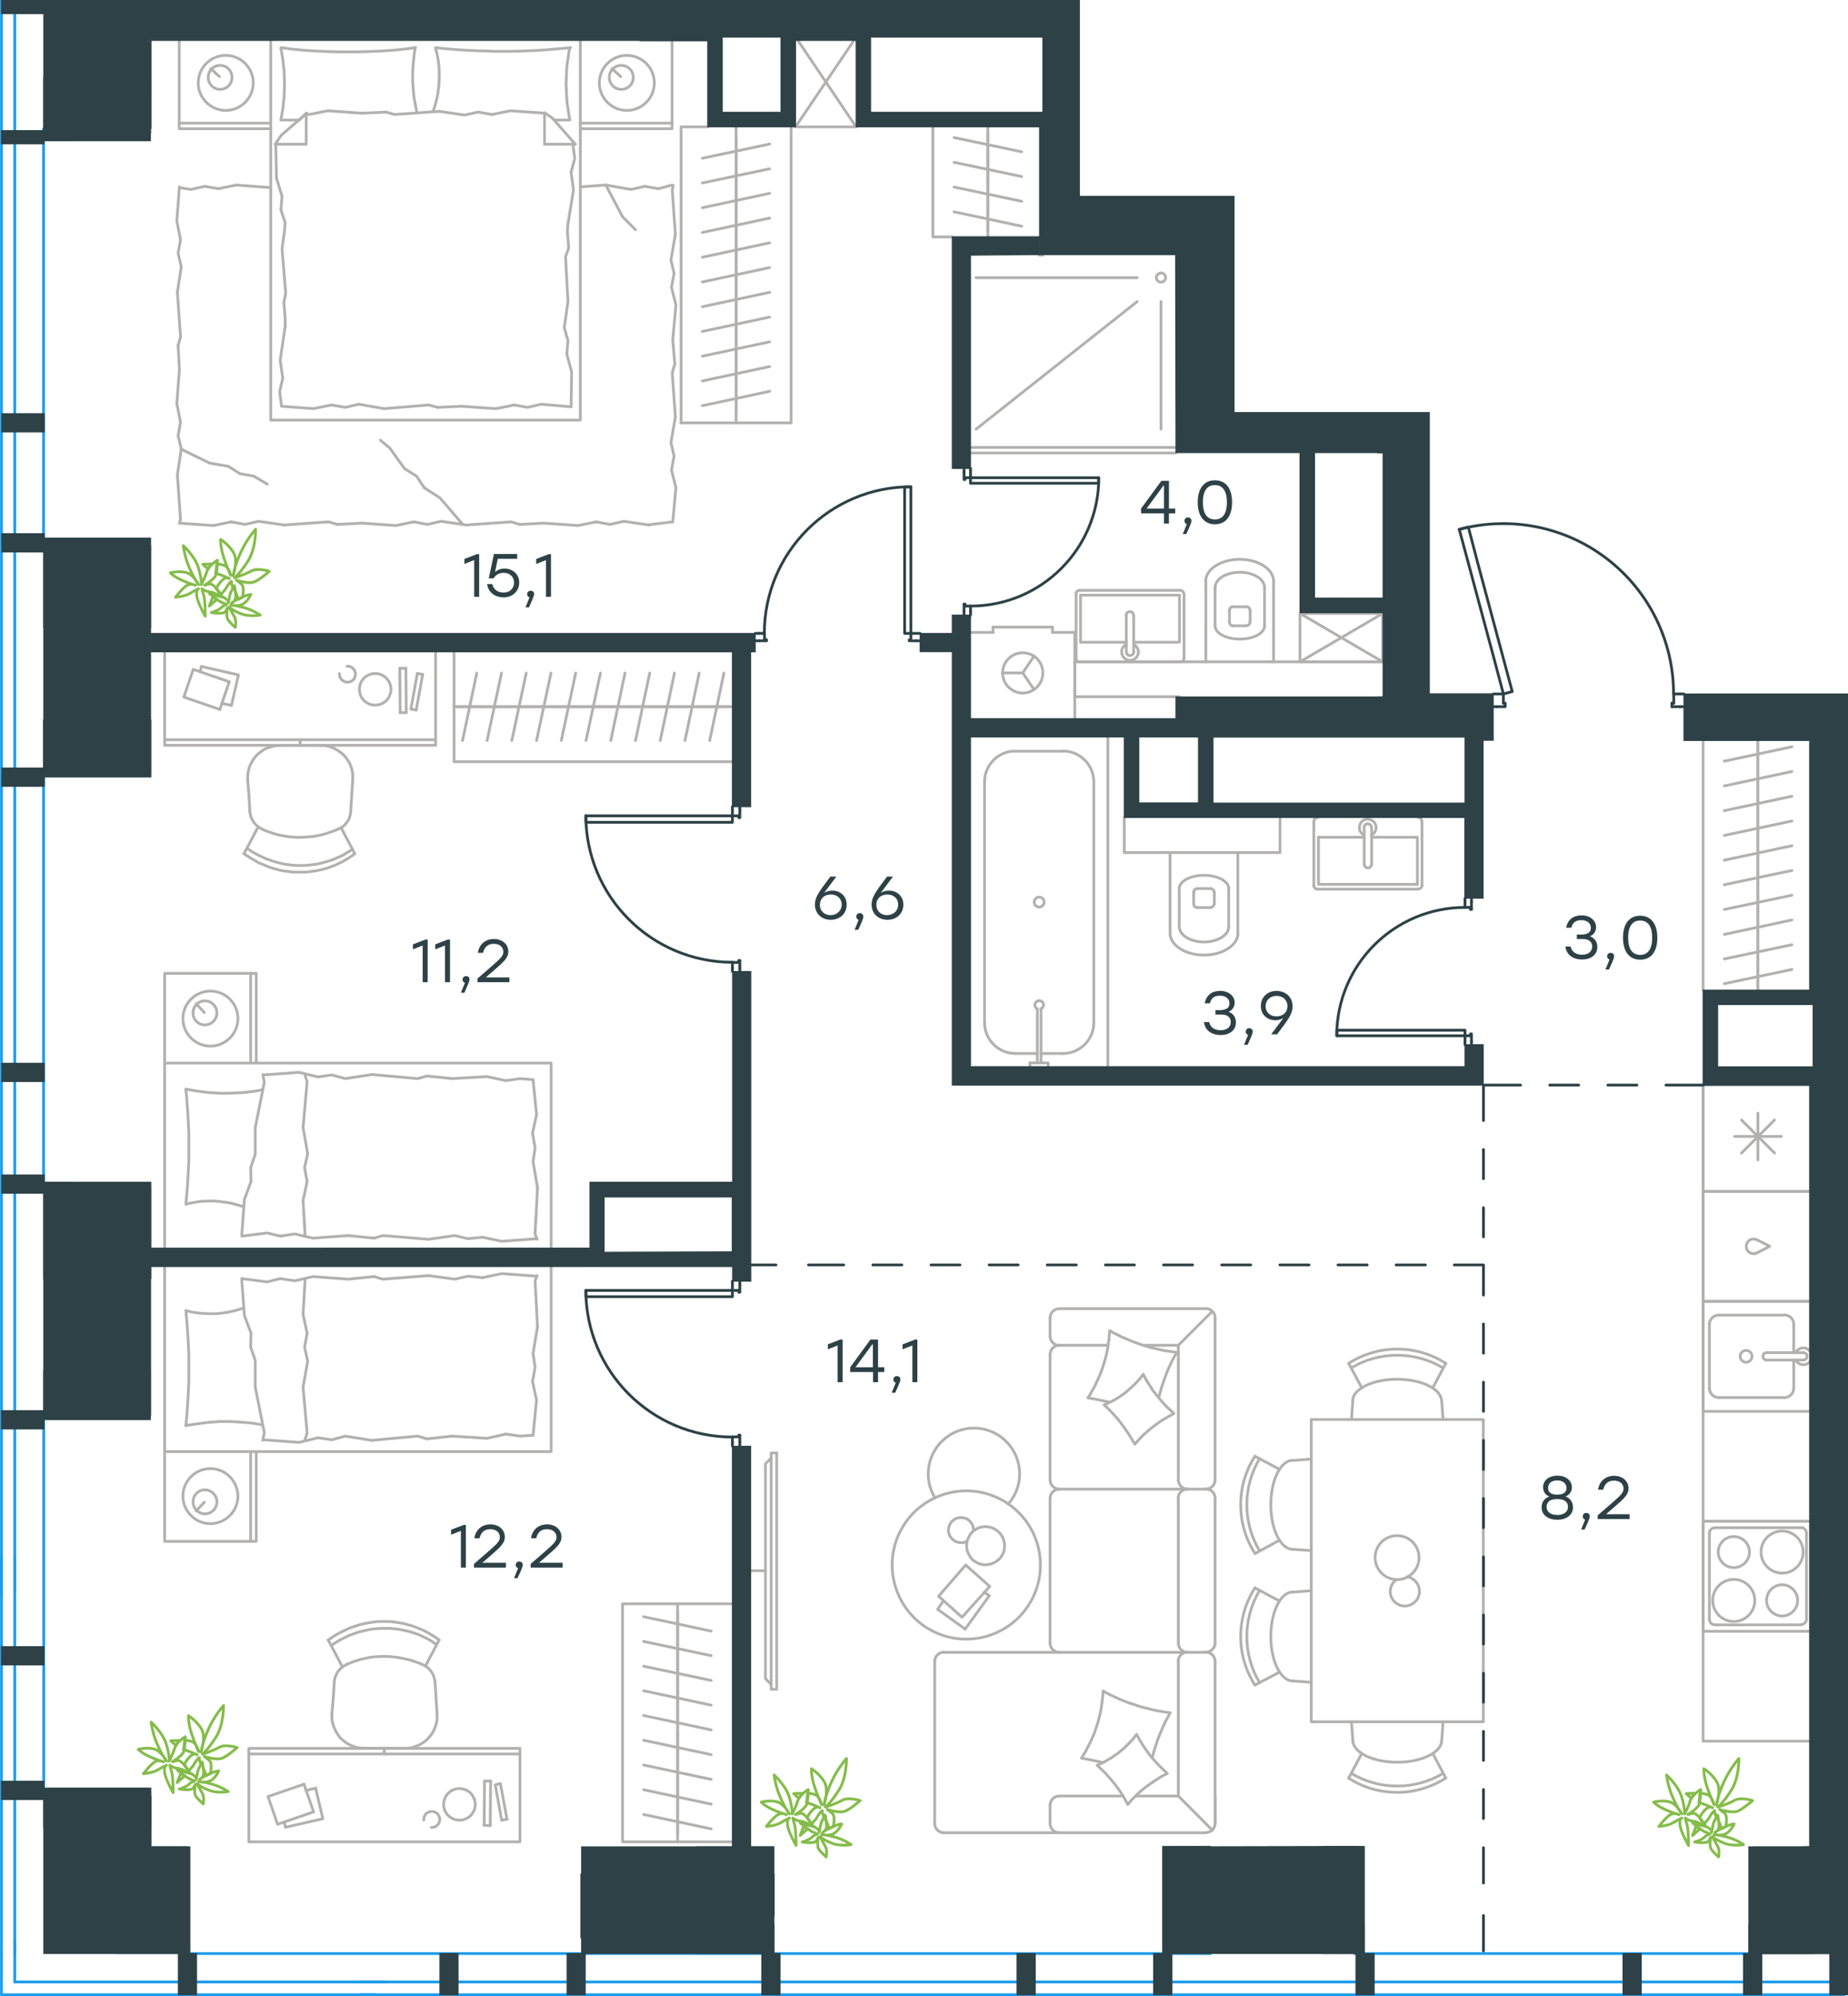 <?xml version="1.0" encoding="utf-8"?>
<!-- Generator: Adobe Illustrator 26.5.0, SVG Export Plug-In . SVG Version: 6.00 Build 0)  -->
<svg version="1.1" id="Слой_1" xmlns="http://www.w3.org/2000/svg" xmlns:xlink="http://www.w3.org/1999/xlink" x="0px" y="0px"
	 viewBox="0 0 1001.2 1081" style="enable-background:new 0 0 1001.2 1081;" xml:space="preserve">
<style type="text/css">
	.st0{fill:none;stroke:#1D9CEB;stroke-width:1.5;stroke-linecap:round;stroke-linejoin:round;stroke-miterlimit:22.926;}
	.st1{fill:none;stroke:#B2B1B0;stroke-width:1.5;stroke-linecap:round;stroke-linejoin:round;stroke-miterlimit:22.926;}
	.st2{fill:none;stroke:#2D4146;stroke-width:1.5;stroke-linecap:round;stroke-linejoin:round;stroke-miterlimit:22.926;}
	.st3{fill-rule:evenodd;clip-rule:evenodd;fill:#2D4146;stroke:#2D4146;stroke-width:0.5;stroke-miterlimit:10;}
	.st4{fill:#2D4146;stroke:#2D4146;stroke-width:0.5;stroke-miterlimit:10;}
	.st5{fill:#2D4146;}
	.st6{fill:none;stroke:#84BC4A;stroke-width:1.5;stroke-linecap:round;stroke-linejoin:round;stroke-miterlimit:22.926;}
</style>
<line class="st0" x1="23.7" y1="972.6" x2="23.7" y2="764.8"/>
<line class="st0" x1="0.8" y1="863.7" x2="0.8" y2="0.2"/>
<line class="st0" x1="8" y1="861.8" x2="8" y2="0.2"/>
<line class="st0" x1="0.8" y1="1080.2" x2="203.4" y2="1080.2"/>
<line class="st0" x1="8" y1="1073.3" x2="208.3" y2="1073.3"/>
<line class="st0" x1="0.8" y1="1057.9" x2="0.8" y2="1080.2"/>
<line class="st0" x1="8" y1="1051" x2="8" y2="1073.3"/>
<g>
	<rect x="704.3" y="332.2" class="st1" width="44.8" height="26.2"/>
	<line class="st1" x1="704.3" y1="358.4" x2="749.1" y2="332.2"/>
	<line class="st1" x1="749.1" y1="358.4" x2="704.3" y2="332.2"/>
</g>
<line class="st2" x1="411.2" y1="343" x2="409.2" y2="343"/>
<polyline class="st2" points="498.5,343 496.5,343 493.5,343 "/>
<line class="st2" x1="414.2" y1="343" x2="411.2" y2="343"/>
<path class="st2" d="M493.5,263.6c-43.8,0-79.4,35.5-79.4,79.4"/>
<line class="st2" x1="411.2" y1="347" x2="415.2" y2="347"/>
<line class="st2" x1="496.5" y1="347" x2="498.5" y2="347"/>
<line class="st2" x1="493.5" y1="343" x2="493.5" y2="346.5"/>
<polyline class="st2" points="496.5,347 492.6,347 492.6,346.5 493.5,346.5 "/>
<line class="st2" x1="414.2" y1="346.5" x2="415.2" y2="346.5"/>
<line class="st2" x1="409.2" y1="347" x2="411.2" y2="347"/>
<line class="st2" x1="414.2" y1="343" x2="414.2" y2="346.5"/>
<line class="st2" x1="415.2" y1="346.5" x2="415.2" y2="347"/>
<polygon class="st2" points="493.5,321.2 493.5,263.7 490.1,263.7 490.1,285.5 490.1,343 493.5,343 "/>
<line class="st2" x1="396.8" y1="524.2" x2="396.8" y2="526.1"/>
<polyline class="st2" points="396.8,436.8 396.8,438.8 396.8,441.8 "/>
<line class="st2" x1="396.8" y1="521.2" x2="396.8" y2="524.2"/>
<path class="st2" d="M317.4,441.7c0,43.8,35.5,79.4,79.4,79.4"/>
<line class="st2" x1="400.8" y1="524.2" x2="400.8" y2="520.2"/>
<line class="st2" x1="400.8" y1="438.8" x2="400.8" y2="436.8"/>
<line class="st2" x1="396.8" y1="441.8" x2="400.3" y2="441.8"/>
<polyline class="st2" points="400.8,438.8 400.8,442.8 400.3,442.8 400.3,441.8 "/>
<line class="st2" x1="400.3" y1="521.2" x2="400.3" y2="520.2"/>
<line class="st2" x1="400.8" y1="526.1" x2="400.8" y2="524.2"/>
<line class="st2" x1="396.8" y1="521.2" x2="400.3" y2="521.2"/>
<line class="st2" x1="400.3" y1="520.2" x2="400.8" y2="520.2"/>
<polygon class="st2" points="375,441.8 317.4,441.8 317.4,445.3 339.2,445.3 396.8,445.3 396.8,441.8 "/>
<line class="st2" x1="396.8" y1="781.1" x2="396.8" y2="783.1"/>
<polyline class="st2" points="396.8,693.8 396.8,695.8 396.8,698.8 "/>
<line class="st2" x1="396.8" y1="778.1" x2="396.8" y2="781.1"/>
<path class="st2" d="M317.4,698.8c0,43.8,35.5,79.4,79.4,79.4"/>
<line class="st2" x1="400.8" y1="781.1" x2="400.8" y2="777.2"/>
<line class="st2" x1="400.8" y1="695.8" x2="400.8" y2="693.8"/>
<line class="st2" x1="396.8" y1="698.8" x2="400.3" y2="698.8"/>
<polyline class="st2" points="400.8,695.8 400.8,699.8 400.3,699.8 400.3,698.8 "/>
<line class="st2" x1="400.3" y1="778.1" x2="400.3" y2="777.2"/>
<line class="st2" x1="400.8" y1="783.1" x2="400.8" y2="781.1"/>
<line class="st2" x1="396.8" y1="778.1" x2="400.3" y2="778.1"/>
<line class="st2" x1="400.3" y1="777.2" x2="400.8" y2="777.2"/>
<polygon class="st2" points="375,698.8 317.4,698.8 317.4,702.2 339.2,702.2 396.8,702.2 396.8,698.8 "/>
<line class="st2" x1="525.8" y1="331.1" x2="525.8" y2="333.1"/>
<polyline class="st2" points="525.8,253.7 525.8,255.7 525.8,258.7 "/>
<line class="st2" x1="525.8" y1="328.2" x2="525.8" y2="331.1"/>
<path class="st2" d="M525.8,328.2c38.4,0,69.5-31.1,69.5-69.5"/>
<line class="st2" x1="522.3" y1="331.1" x2="522.3" y2="327.2"/>
<line class="st2" x1="522.3" y1="255.7" x2="522.3" y2="253.7"/>
<line class="st2" x1="525.8" y1="258.7" x2="522.8" y2="258.7"/>
<polyline class="st2" points="522.3,255.7 522.3,259.7 522.8,259.7 522.8,258.7 "/>
<line class="st2" x1="522.8" y1="328.2" x2="522.8" y2="327.2"/>
<line class="st2" x1="522.3" y1="333.1" x2="522.3" y2="331.1"/>
<line class="st2" x1="525.8" y1="328.2" x2="522.8" y2="328.2"/>
<line class="st2" x1="522.8" y1="327.2" x2="522.3" y2="327.2"/>
<polygon class="st2" points="595.2,258.7 595.2,261.7 573.5,261.7 525.8,261.7 525.8,258.7 547.6,258.7 "/>
<line class="st2" x1="910.3" y1="375.8" x2="912.3" y2="375.8"/>
<polyline class="st2" points="809.1,375.8 811.1,375.8 814.5,375.8 "/>
<line class="st2" x1="906.8" y1="375.8" x2="910.3" y2="375.8"/>
<path class="st2" d="M906.7,375.8c0-28.7-13.3-55.7-36.1-73.2s-52.3-23.3-80.1-15.9"/>
<line class="st2" x1="910.3" y1="382.7" x2="905.8" y2="382.7"/>
<line class="st2" x1="811.1" y1="382.7" x2="809.1" y2="382.7"/>
<line class="st2" x1="814.5" y1="375.8" x2="814.5" y2="380.8"/>
<polyline class="st2" points="811.1,382.7 815.5,382.7 815.5,380.8 814.5,380.8 "/>
<line class="st2" x1="906.8" y1="380.8" x2="905.8" y2="380.8"/>
<line class="st2" x1="912.3" y1="382.7" x2="910.3" y2="382.7"/>
<line class="st2" x1="906.8" y1="375.8" x2="906.8" y2="380.8"/>
<line class="st2" x1="905.8" y1="380.8" x2="905.8" y2="382.7"/>
<polygon class="st2" points="790.6,286.7 795.5,285.4 801,306.4 819.3,374.5 814.5,375.8 808.9,354.7 "/>
<line class="st2" x1="793.7" y1="488.4" x2="793.7" y2="486.5"/>
<polyline class="st2" points="793.7,565.8 793.7,563.8 793.7,560.9 "/>
<line class="st2" x1="793.7" y1="491.4" x2="793.7" y2="488.4"/>
<path class="st2" d="M793.7,491.4c-38.4,0-69.5,31.1-69.5,69.5"/>
<line class="st2" x1="797.2" y1="488.4" x2="797.2" y2="492.4"/>
<line class="st2" x1="797.2" y1="563.8" x2="797.2" y2="565.8"/>
<line class="st2" x1="793.7" y1="560.9" x2="796.7" y2="560.9"/>
<polyline class="st2" points="797.2,563.8 797.2,559.9 796.7,559.9 796.7,560.9 "/>
<line class="st2" x1="796.7" y1="491.4" x2="796.7" y2="492.4"/>
<line class="st2" x1="797.2" y1="486.5" x2="797.2" y2="488.4"/>
<line class="st2" x1="793.7" y1="491.4" x2="796.7" y2="491.4"/>
<line class="st2" x1="796.7" y1="492.4" x2="797.2" y2="492.4"/>
<polygon class="st2" points="724.3,560.9 724.3,557.9 746,557.9 793.7,557.9 793.7,560.9 771.9,560.9 "/>
<polyline class="st1" points="922.7,587.7 922.7,942.9 980.2,942.9 "/>
<line class="st1" x1="971.8" y1="717.1" x2="971.8" y2="732.5"/>
<path class="st1" d="M946,731.3c-1.8,0-3.2,1.4-3.2,3.2s1.4,3.2,3.2,3.2s3.2-1.5,3.2-3.2C949.2,732.7,947.8,731.3,946,731.3"/>
<path class="st1" d="M957.1,732.5c-1.1,0-2,0.9-2,2s0.9,2,2,2"/>
<line class="st1" x1="977" y1="732.5" x2="957.1" y2="732.5"/>
<path class="st1" d="M977,736.5c1.1,0,2-0.9,2-2s-0.9-2-2-2"/>
<line class="st1" x1="977" y1="736.5" x2="957.1" y2="736.5"/>
<path class="st1" d="M980.4,731.5c-1-1.2-2.5-1.7-4-1.5s-2.8,1.1-3.5,2.5"/>
<path class="st1" d="M972.9,736.5c0.7,1.4,2,2.3,3.5,2.5s3-0.4,4-1.5"/>
<path class="st1" d="M971.8,717.1c0-2.7-2.2-5-5-5"/>
<path class="st1" d="M966.8,756.8c2.7,0,5-2.2,5-5"/>
<path class="st1" d="M931.1,712.2c-2.7,0-5,2.2-5,5"/>
<path class="st1" d="M926.1,751.8c0,2.7,2.2,5,5,5"/>
<line class="st1" x1="966.8" y1="712.2" x2="931.1" y2="712.2"/>
<line class="st1" x1="926.1" y1="717.1" x2="926.1" y2="751.9"/>
<line class="st1" x1="931.1" y1="756.8" x2="966.8" y2="756.8"/>
<line class="st1" x1="971.8" y1="751.9" x2="971.8" y2="736.5"/>
<polyline class="st1" points="980.2,704.7 922.7,704.7 922.7,764.3 980.2,764.3 "/>
<line class="st1" x1="943.5" y1="606.5" x2="961.4" y2="624.4"/>
<line class="st1" x1="961.4" y1="606.5" x2="943.5" y2="624.4"/>
<line class="st1" x1="939.8" y1="615.4" x2="965.1" y2="615.4"/>
<line class="st1" x1="952.4" y1="602.8" x2="952.4" y2="628.1"/>
<polyline class="st1" points="922.7,587.7 922.7,645.2 980.2,645.2 "/>
<path class="st1" d="M965.5,851.9c6.3,0,11.4-5.1,11.4-11.4c0-6.3-5.1-11.4-11.4-11.4c-6.3,0-11.4,5.1-11.4,11.4
	C954.1,846.7,959.2,851.9,965.5,851.9"/>
<path class="st1" d="M965.5,875.1c4.7,0,8.4-3.8,8.4-8.4c0-4.7-3.8-8.5-8.4-8.5c-4.7,0-8.4,3.8-8.4,8.5
	C957.1,871.3,960.9,875.1,965.5,875.1"/>
<path class="st1" d="M939.3,878.1c6.3,0,11.4-5.1,11.4-11.4c0-6.3-5.1-11.4-11.4-11.4c-6.3,0-11.4,5.1-11.4,11.4
	C927.9,873,933,878.1,939.3,878.1"/>
<path class="st1" d="M939.3,848.9c4.7,0,8.5-3.8,8.5-8.4c0-4.7-3.8-8.4-8.5-8.4s-8.4,3.8-8.4,8.4
	C930.9,845.1,934.7,848.9,939.3,848.9"/>
<path class="st1" d="M975.7,879.8c1.6,0,3-1.3,3-3"/>
<path class="st1" d="M978.7,830.2c0-1.6-1.3-3-3-3"/>
<path class="st1" d="M926.1,876.9c0,1.6,1.3,3,3,3"/>
<path class="st1" d="M929.1,827.3c-1.6,0-3,1.3-3,3"/>
<line class="st1" x1="978.7" y1="876.9" x2="978.7" y2="830.3"/>
<line class="st1" x1="929.1" y1="879.9" x2="975.7" y2="879.9"/>
<line class="st1" x1="926.1" y1="830.3" x2="926.1" y2="876.9"/>
<line class="st1" x1="975.7" y1="827.3" x2="929.1" y2="827.3"/>
<line class="st1" x1="922.7" y1="883.4" x2="980.2" y2="883.4"/>
<polyline class="st1" points="980.2,823.8 922.7,823.8 922.7,883.4 "/>
<path class="st1" d="M951.6,671.3c-1.7-0.7-3.6-0.3-4.7,1.2c-1.1,1.4-1.1,3.5,0,4.9s3.1,1.9,4.7,1.2"/>
<polyline class="st1" points="951.7,671.3 958.8,674.9 951.7,678.6 "/>
<polyline class="st1" points="980.2,645.2 922.7,645.2 922.7,704.7 980.2,704.7 "/>
<line class="st1" x1="952.4" y1="535.6" x2="952.4" y2="522.2"/>
<line class="st1" x1="970.8" y1="525" x2="934.2" y2="532.7"/>
<line class="st1" x1="952.4" y1="522.2" x2="952.4" y2="508.8"/>
<line class="st1" x1="970.8" y1="511.6" x2="934.2" y2="519.3"/>
<line class="st1" x1="952.4" y1="508.8" x2="952.4" y2="495.4"/>
<line class="st1" x1="970.8" y1="498.2" x2="934.2" y2="506"/>
<line class="st1" x1="952.4" y1="495.4" x2="952.4" y2="482"/>
<line class="st1" x1="970.8" y1="484.8" x2="934.2" y2="492.5"/>
<line class="st1" x1="952.4" y1="536.1" x2="952.4" y2="401.1"/>
<line class="st1" x1="952.4" y1="482" x2="952.4" y2="468.6"/>
<line class="st1" x1="970.8" y1="471.4" x2="934.2" y2="479.1"/>
<line class="st1" x1="952.4" y1="468.6" x2="952.4" y2="455.2"/>
<line class="st1" x1="970.8" y1="458" x2="934.2" y2="465.8"/>
<line class="st1" x1="952.4" y1="455.2" x2="952.4" y2="441.8"/>
<line class="st1" x1="970.8" y1="444.6" x2="934.2" y2="452.4"/>
<line class="st1" x1="952.4" y1="441.8" x2="952.4" y2="428.4"/>
<line class="st1" x1="970.8" y1="431.2" x2="934.2" y2="439"/>
<line class="st1" x1="952.4" y1="428.4" x2="952.4" y2="415"/>
<line class="st1" x1="970.8" y1="417.8" x2="934.2" y2="425.6"/>
<line class="st1" x1="952.4" y1="415" x2="952.4" y2="401.6"/>
<line class="st1" x1="970.8" y1="404.4" x2="934.2" y2="412.2"/>
<line class="st1" x1="922.7" y1="401.1" x2="922.7" y2="536.1"/>
<line class="st1" x1="414.7" y1="850.6" x2="406.7" y2="850.6"/>
<polyline class="st1" points="417.8,912.2 414.7,909 414.7,792.7 417.8,789.6 "/>
<rect x="417.8" y="786.8" class="st1" width="3" height="128"/>
<polyline class="st1" points="100.7,589.8 105.8,590.7 111.1,591.4 113.7,591.7 116.3,591.8 118.9,592 121.5,592.1 124.1,592 
	126.9,591.9 129.6,591.8 132.3,591.6 134.9,591.3 137.5,591 139.9,590.6 142.2,590.1 "/>
<polyline class="st1" points="132,653.5 129.8,652.8 127.5,652.2 125.3,651.6 123.1,651.2 120.8,650.9 118.5,650.6 116.3,650.4 
	113.9,650.4 110.5,650.5 108.9,650.6 107.2,650.8 105.5,651.1 103.9,651.4 102.2,651.7 100.7,652.1 101.4,644.4 101.9,636.7 
	102.1,632.7 102.3,628.9 102.3,624.9 102.3,621 102.3,617.1 102.3,613.2 101.9,605.4 101.4,597.6 101.1,593.7 100.7,589.8 "/>
<polyline class="st1" points="136,639.8 132.4,649.6 131,668.5 "/>
<polyline class="st1" points="142.4,581.9 143.2,586.1 138.3,610.6 "/>
<polyline class="st1" points="138.3,610.6 138.3,625 135.8,632.3 136,639.8 "/>
<polyline class="st1" points="131,669.4 144.7,667.7 151.9,669.4 "/>
<polyline class="st1" points="288.5,613.6 290.7,603.6 288.8,584.7 "/>
<polyline class="st1" points="291,671.1 289.9,668.2 291.2,643.2 "/>
<polyline class="st1" points="291.2,643.2 288.8,629 289.9,621.5 288.5,613.6 "/>
<polyline class="st1" points="274,585.2 263.9,583 245,584.1 "/>
<polyline class="st1" points="288.8,584.7 281.8,584.1 274,585.2 "/>
<polyline class="st1" points="172.3,583.2 162,580.7 143,582.1 "/>
<polyline class="st1" points="231.3,582.7 226.3,584.1 201.5,581.9 "/>
<polyline class="st1" points="201.5,581.9 187,584.1 179.8,582.1 172.3,583.2 "/>
<line class="st1" x1="245" y1="584.1" x2="231.3" y2="582.7"/>
<polyline class="st1" points="151.9,669.4 159.7,668.2 169.5,670.5 188.7,669.1 "/>
<polyline class="st1" points="261.4,670 271.8,672.2 290.7,670.8 "/>
<polyline class="st1" points="202.7,670.5 207.4,669.1 232.2,671.1 "/>
<polyline class="st1" points="232.2,671.1 246.4,669.1 253.6,670.8 261.4,670 "/>
<line class="st1" x1="188.7" y1="669.1" x2="202.7" y2="670.5"/>
<polyline class="st1" points="166.4,639.8 164.2,650.1 165.3,669.1 "/>
<polyline class="st1" points="165.3,582.4 166.4,585.8 164.2,610.6 "/>
<polyline class="st1" points="164.2,610.6 166.7,624.8 165,632.3 166.4,639.8 "/>
<line class="st1" x1="110.7" y1="548.3" x2="106.3" y2="543.6"/>
<path class="st1" d="M111,555c3.6,0,6.5-2.9,6.5-6.5s-2.9-6.5-6.5-6.5s-6.4,2.9-6.4,6.5C104.5,552.1,107.4,555,111,555"/>
<polyline class="st1" points="298.6,675.9 298.6,575.7 89.2,575.7 89.2,675.9 "/>
<path class="st1" d="M114,566.5c8.2,0,14.9-6.7,14.9-14.9s-6.7-14.9-14.9-14.9s-14.9,6.7-14.9,14.9
	C99.1,559.8,105.8,566.5,114,566.5"/>
<line class="st1" x1="135.8" y1="527.1" x2="135.8" y2="575.7"/>
<polyline class="st1" points="89.2,575.7 89.2,527.1 138.8,527.1 138.8,575.7 "/>
<line class="st1" x1="162.6" y1="400.6" x2="162.6" y2="403.6"/>
<polygon class="st1" points="203.3,364.7 204.1,364.8 205,364.9 205.8,365.1 206.6,365.4 207.4,365.8 208,366.2 208.7,366.7 
	209.3,367.2 209.8,367.9 210.3,368.5 210.8,369.2 211.1,370 211.4,370.7 211.6,371.6 211.8,372.4 211.8,373.3 211.8,374.2 
	211.6,375 211.4,375.8 211.1,376.6 210.8,377.4 210.3,378.1 209.8,378.8 209.3,379.4 208.7,379.9 208,380.4 207.4,380.8 
	206.6,381.2 205.8,381.5 205,381.7 204.1,381.8 203.3,381.9 202.4,381.8 201.5,381.7 200.7,381.5 199.9,381.2 199.2,380.8 
	198.5,380.4 197.8,379.9 197.2,379.4 196.7,378.8 196.2,378.1 195.7,377.4 195.4,376.6 195.1,375.8 194.9,375 194.8,374.2 
	194.7,373.3 194.8,372.4 194.9,371.6 195.1,370.7 195.4,370 195.7,369.2 196.2,368.5 196.7,367.9 197.2,367.2 197.8,366.7 
	198.5,366.2 199.2,365.8 199.9,365.4 200.7,365.1 201.5,364.9 202.4,364.8 "/>
<polyline class="st1" points="188,360.8 188.3,360.8 189.1,360.9 190,361.1 190.7,361.5 191.3,362.1 191.9,362.7 192.2,363.5 
	192.5,364.3 192.6,365.1 192.5,366 192.2,366.8 191.9,367.6 191.3,368.2 190.7,368.7 190,369.1 189.1,369.3 188.3,369.5 
	187.4,369.3 186.6,369.1 185.9,368.7 185.2,368.2 184.7,367.6 184.3,366.8 184,366 183.9,365.1 183.9,364.8 "/>
<polyline class="st1" points="226.1,364.7 222.6,384 225.5,384.5 "/>
<line class="st1" x1="124.2" y1="369.2" x2="119.1" y2="384.2"/>
<line class="st1" x1="225.5" y1="384.5" x2="229" y2="365.2"/>
<line class="st1" x1="216.8" y1="385.9" x2="220.1" y2="385.9"/>
<line class="st1" x1="229" y1="365.2" x2="226.1" y2="364.7"/>
<line class="st1" x1="220.1" y1="385.9" x2="219.9" y2="361.9"/>
<line class="st1" x1="125.4" y1="382" x2="120.3" y2="380.9"/>
<polyline class="st1" points="119.1,384.2 99.6,377.5 104.7,362.5 124.2,369.2 "/>
<line class="st1" x1="216.6" y1="361.9" x2="216.8" y2="385.9"/>
<polyline class="st1" points="109.1,360.9 129.2,365.5 125.4,382 "/>
<line class="st1" x1="219.9" y1="361.9" x2="216.6" y2="361.9"/>
<line class="st1" x1="108.4" y1="363.8" x2="109.1" y2="360.9"/>
<line class="st1" x1="236" y1="400.6" x2="89.2" y2="400.6"/>
<polyline class="st1" points="89.2,353 89.2,403.6 236,403.6 236,353 "/>
<polyline class="st1" points="190,439.5 189.8,441.1 189.4,442.6 188.8,444 187.9,445.3 187,446.5 186.4,447 185.9,447.5 185.2,448 
	184.5,448.4 183.9,448.7 183.1,449 "/>
<polyline class="st1" points="142.2,449.1 141.5,448.7 140.8,448.4 139.5,447.4 138.4,446.4 137.4,445.2 136.7,443.9 136,442.5 
	135.6,441 135.4,439.6 "/>
<polyline class="st1" points="134.2,422.4 134.2,420.8 134.3,419 134.6,417.4 135,415.7 135.6,414.2 136.4,412.7 137.2,411.3 
	138.2,410 139.3,408.8 140.5,407.7 141.9,406.7 143.2,405.8 144.7,405.1 146.3,404.6 147.9,404.1 149.6,403.8 151.3,403.7 "/>
<polyline class="st1" points="192.2,462.3 190.5,463.6 188.8,464.7 187,465.8 185.2,466.8 183.3,467.7 181.4,468.6 179.5,469.3 
	177.5,470 175.5,470.6 173.5,471.1 171.5,471.5 169.4,471.8 167.3,472.1 165.3,472.3 163.2,472.3 161.1,472.3 159.2,472.3 
	157.2,472.1 155.4,471.8 153.4,471.6 151.5,471.2 149.7,470.7 147.8,470.2 146,469.6 144.2,468.9 142.4,468.1 140.6,467.4 
	138.9,466.5 137.2,465.5 135.5,464.5 133.8,463.4 132.2,462.3 "/>
<polyline class="st1" points="182.8,449.2 180.2,450.2 177.6,451.1 175,451.9 172.3,452.5 169.5,453 166.8,453.2 164,453.4 
	161.2,453.5 158.7,453.3 156.3,453.1 153.8,452.7 151.3,452.2 148.9,451.6 146.5,450.8 144.2,450 141.9,449 "/>
<polyline class="st1" points="190.9,459.9 189.3,461 187.6,462 185.9,463 184.2,463.9 182.4,464.6 180.7,465.4 178.9,466 177,466.6 
	175.2,467.1 173.3,467.6 171.4,468 169.5,468.2 167.5,468.5 165.6,468.6 163.6,468.7 161.6,468.7 159.7,468.6 157.9,468.5 
	156.1,468.2 154.3,468 152.5,467.6 150.8,467.2 149,466.7 147.2,466.1 145.5,465.5 143.8,464.9 142.2,464.1 140.5,463.4 
	138.9,462.5 137.3,461.7 135.8,460.7 134.3,459.7 "/>
<polyline class="st1" points="173.8,403.6 175.1,403.7 176.8,403.9 178.4,404.3 180,404.8 181.5,405.5 182.9,406.3 184.2,407.2 
	185.5,408.2 186.6,409.3 187.6,410.5 188.5,411.9 189.4,413.3 190,414.7 190.5,416.2 190.9,417.8 191.1,419.4 191.1,421.1 
	191.1,422.1 "/>
<line class="st1" x1="132.2" y1="462.3" x2="139.9" y2="447.7"/>
<line class="st1" x1="192.2" y1="462.3" x2="184.8" y2="448.2"/>
<line class="st1" x1="191.1" y1="422.1" x2="190" y2="439.5"/>
<polyline class="st1" points="134.2,422.4 134.9,431.2 135.4,439.6 "/>
<line class="st1" x1="173.8" y1="403.6" x2="151.3" y2="403.7"/>
<line class="st1" x1="247.7" y1="382.7" x2="261.1" y2="382.7"/>
<line class="st1" x1="258.3" y1="364.5" x2="250.6" y2="401"/>
<line class="st1" x1="261.1" y1="382.7" x2="274.5" y2="382.7"/>
<line class="st1" x1="271.7" y1="364.5" x2="263.9" y2="401"/>
<line class="st1" x1="274.5" y1="382.7" x2="287.9" y2="382.7"/>
<line class="st1" x1="285.1" y1="364.5" x2="277.3" y2="401"/>
<line class="st1" x1="287.9" y1="382.7" x2="301.3" y2="382.7"/>
<line class="st1" x1="298.5" y1="364.5" x2="290.7" y2="401"/>
<line class="st1" x1="301.3" y1="382.7" x2="314.7" y2="382.7"/>
<line class="st1" x1="311.9" y1="364.5" x2="304.1" y2="401"/>
<line class="st1" x1="246" y1="382.7" x2="396.8" y2="382.7"/>
<line class="st1" x1="314.7" y1="382.7" x2="328.1" y2="382.7"/>
<line class="st1" x1="325.3" y1="364.5" x2="317.5" y2="401"/>
<line class="st1" x1="328.1" y1="382.7" x2="341.5" y2="382.7"/>
<line class="st1" x1="338.6" y1="364.5" x2="330.9" y2="401"/>
<line class="st1" x1="341.5" y1="382.7" x2="354.9" y2="382.7"/>
<line class="st1" x1="352" y1="364.5" x2="344.3" y2="401"/>
<line class="st1" x1="354.9" y1="382.7" x2="368.3" y2="382.7"/>
<line class="st1" x1="365.4" y1="364.5" x2="357.7" y2="401"/>
<line class="st1" x1="368.3" y1="382.7" x2="381.7" y2="382.7"/>
<line class="st1" x1="378.8" y1="364.5" x2="371.1" y2="401"/>
<line class="st1" x1="381.7" y1="382.7" x2="395.1" y2="382.7"/>
<line class="st1" x1="392.2" y1="364.5" x2="384.5" y2="401"/>
<polyline class="st1" points="396.8,412.5 246,412.5 246,353 "/>
<polyline class="st1" points="100.7,772 105.8,771.2 111.1,770.5 113.7,770.2 116.3,770 118.9,769.8 121.5,769.8 124.1,769.8 
	126.9,769.9 129.6,770.1 132.3,770.3 134.9,770.5 137.5,770.8 139.9,771.2 142.2,771.7 "/>
<polyline class="st1" points="132,708.3 129.8,709 127.5,709.7 125.3,710.2 123.1,710.7 120.8,711 118.5,711.3 116.3,711.4 
	113.9,711.4 110.5,711.3 108.9,711.2 107.2,711 105.5,710.8 103.9,710.5 102.2,710.1 100.7,709.7 101.4,717.4 101.9,725.2 
	102.1,729.1 102.3,733 102.3,736.9 102.3,740.9 102.3,744.7 102.3,748.6 101.9,756.4 101.4,764.3 101.1,768.1 100.7,772 "/>
<polyline class="st1" points="136,722 132.4,712.3 131,693.3 "/>
<polyline class="st1" points="142.4,780 143.2,775.8 138.3,751.2 "/>
<polyline class="st1" points="138.3,751.2 138.3,736.8 135.8,729.5 136,722 "/>
<polyline class="st1" points="131,692.4 144.7,694.2 151.9,692.4 "/>
<polyline class="st1" points="288.5,748.2 290.7,758.2 288.8,777.2 "/>
<polyline class="st1" points="291,690.8 289.9,693.6 291.2,718.6 "/>
<polyline class="st1" points="291.2,718.6 288.8,732.9 289.9,740.4 288.5,748.2 "/>
<polyline class="st1" points="274,776.6 263.9,778.9 245,777.7 "/>
<polyline class="st1" points="288.8,777.2 281.8,777.7 274,776.6 "/>
<polyline class="st1" points="172.3,778.6 162,781.1 143,779.7 "/>
<polyline class="st1" points="231.3,779.2 226.3,777.7 201.5,780 "/>
<polyline class="st1" points="201.5,780 187,777.7 179.8,779.7 172.3,778.6 "/>
<line class="st1" x1="245" y1="777.7" x2="231.3" y2="779.2"/>
<polyline class="st1" points="151.9,692.4 159.7,693.6 169.5,691.3 188.7,692.7 "/>
<polyline class="st1" points="261.4,691.9 271.8,689.7 290.7,691.1 "/>
<polyline class="st1" points="202.7,691.3 207.4,692.7 232.2,690.8 "/>
<polyline class="st1" points="232.2,690.8 246.4,692.7 253.6,691.1 261.4,691.9 "/>
<line class="st1" x1="188.7" y1="692.7" x2="202.7" y2="691.3"/>
<polyline class="st1" points="166.4,722 164.2,711.7 165.3,692.7 "/>
<polyline class="st1" points="165.3,779.4 166.4,776.1 164.2,751.2 "/>
<polyline class="st1" points="164.2,751.2 166.7,737.1 165,729.5 166.4,722 "/>
<line class="st1" x1="110.7" y1="813.5" x2="106.3" y2="818.2"/>
<path class="st1" d="M111,806.8c-3.6,0-6.4,2.9-6.4,6.5s2.9,6.5,6.4,6.5c3.6,0,6.5-2.9,6.5-6.5S114.5,806.8,111,806.8"/>
<polyline class="st1" points="298.6,685.9 298.6,786.1 89.2,786.1 89.2,685.9 "/>
<path class="st1" d="M114,795.3c-8.2,0-14.9,6.7-14.9,14.9s6.7,14.9,14.9,14.9s14.9-6.7,14.9-14.9C128.8,802,122.2,795.3,114,795.3"
	/>
<line class="st1" x1="135.8" y1="834.7" x2="135.8" y2="786.1"/>
<polyline class="st1" points="89.2,786.1 89.2,834.7 138.8,834.7 138.8,786.1 "/>
<line class="st1" x1="208.2" y1="949.8" x2="208.2" y2="946.8"/>
<polygon class="st1" points="248.9,985.7 249.8,985.6 250.6,985.5 251.4,985.3 252.2,985 253,984.6 253.7,984.2 254.4,983.7 
	255,983.2 255.5,982.6 256,981.9 256.4,981.2 256.8,980.5 257.1,979.6 257.3,978.9 257.4,978 257.5,977.1 257.4,976.3 257.3,975.4 
	257.1,974.6 256.8,973.8 256.4,973.1 256,972.3 255.5,971.7 255,971.1 254.4,970.5 253.7,970 253,969.6 252.2,969.2 251.4,969 
	250.6,968.7 249.8,968.6 248.9,968.6 248.1,968.6 247.2,968.7 246.3,969 245.6,969.2 244.8,969.6 244.1,970 243.5,970.5 
	242.9,971.1 242.3,971.7 241.8,972.3 241.4,973.1 241,973.8 240.8,974.6 240.5,975.4 240.4,976.3 240.4,977.1 240.4,978 
	240.5,978.9 240.8,979.6 241,980.5 241.4,981.2 241.8,981.9 242.3,982.6 242.9,983.2 243.5,983.7 244.1,984.2 244.8,984.6 
	245.6,985 246.3,985.3 247.2,985.5 248.1,985.6 "/>
<polyline class="st1" points="233.7,989.6 233.9,989.6 234.8,989.5 235.6,989.3 236.3,988.9 237,988.3 237.5,987.7 237.9,987 
	238.1,986.2 238.3,985.3 238.1,984.4 237.9,983.6 237.5,982.9 237,982.2 236.3,981.7 235.6,981.3 234.8,981 233.9,981 233.1,981 
	232.2,981.3 231.5,981.7 230.8,982.2 230.3,982.9 229.9,983.6 229.7,984.4 229.6,985.3 229.6,985.6 "/>
<polyline class="st1" points="271.8,985.7 268.3,966.5 271.1,965.9 "/>
<line class="st1" x1="169.9" y1="981.2" x2="164.7" y2="966.2"/>
<line class="st1" x1="271.1" y1="965.9" x2="274.7" y2="985.2"/>
<line class="st1" x1="262.5" y1="964.5" x2="265.8" y2="964.5"/>
<line class="st1" x1="274.7" y1="985.2" x2="271.8" y2="985.7"/>
<line class="st1" x1="265.8" y1="964.5" x2="265.6" y2="988.6"/>
<line class="st1" x1="171" y1="968.3" x2="165.9" y2="969.6"/>
<polyline class="st1" points="164.7,966.2 145.2,972.9 150.4,987.9 169.9,981.2 "/>
<line class="st1" x1="262.3" y1="988.5" x2="262.5" y2="964.5"/>
<polyline class="st1" points="154.7,989.5 174.9,984.9 171,968.3 "/>
<line class="st1" x1="265.6" y1="988.6" x2="262.3" y2="988.5"/>
<line class="st1" x1="154" y1="986.7" x2="154.7" y2="989.5"/>
<line class="st1" x1="281.7" y1="949.8" x2="134.8" y2="949.8"/>
<rect x="134.8" y="946.8" class="st1" width="146.9" height="50.6"/>
<polyline class="st1" points="235.7,910.9 235.4,909.3 235,907.8 234.4,906.4 233.6,905.1 232.6,904 232.1,903.4 231.5,902.9 
	230.9,902.5 230.2,902.1 229.5,901.7 228.8,901.4 "/>
<polyline class="st1" points="187.9,901.3 187.2,901.7 186.4,902.1 185.2,903 184,904.1 183.1,905.2 182.3,906.6 181.7,907.9 
	181.3,909.4 181.1,910.9 "/>
<polyline class="st1" points="179.8,928 179.8,929.6 179.9,931.4 180.2,933.1 180.7,934.7 181.3,936.2 182,937.7 182.9,939.1 
	183.8,940.4 184.9,941.7 186.2,942.7 187.5,943.7 188.9,944.6 190.4,945.3 191.9,945.9 193.5,946.3 195.2,946.6 197,946.7 "/>
<polyline class="st1" points="237.9,888.1 236.2,886.8 234.4,885.7 232.6,884.6 230.8,883.6 229,882.7 227,881.9 225.1,881.1 
	223.1,880.4 221.1,879.9 219.2,879.3 217.1,878.9 215.1,878.6 213,878.3 210.9,878.1 208.9,878.1 206.8,878.1 204.9,878.1 
	202.9,878.3 201,878.6 199.1,878.9 197.2,879.3 195.3,879.7 193.5,880.3 191.6,880.9 189.8,881.5 188,882.3 186.3,883.1 184.5,884 
	182.8,884.9 181.1,885.9 179.5,887 177.8,888.1 "/>
<polyline class="st1" points="228.5,901.2 225.9,900.2 223.3,899.3 220.6,898.6 217.9,898 215.2,897.5 212.4,897.2 209.7,897 
	206.9,897 204.6,897.1 202.3,897.3 199.9,897.6 197.7,898.1 195.4,898.6 193.2,899.3 191,900 188.9,900.9 187.5,901.5 "/>
<polyline class="st1" points="236.5,890.6 234.9,889.5 233.3,888.4 231.6,887.5 229.8,886.6 228.1,885.8 226.4,885 224.5,884.4 
	222.7,883.8 220.8,883.3 218.9,882.9 217.1,882.5 215.1,882.2 213.2,882 211.2,881.8 209.2,881.8 207.2,881.8 205.4,881.9 
	203.5,882 201.8,882.2 199.9,882.5 198.2,882.9 196.4,883.3 194.6,883.7 192.9,884.3 191.2,884.9 189.5,885.5 187.8,886.3 
	186.2,887.1 184.5,887.9 183,888.8 181.4,889.8 179.9,890.8 "/>
<polyline class="st1" points="219.4,946.8 221.2,946.7 223,946.4 224.6,945.9 226.2,945.3 227.8,944.6 229.2,943.7 230.6,942.7 
	231.8,941.6 232.9,940.3 233.9,939 234.8,937.5 235.5,936 236.1,934.4 236.5,932.8 236.8,931.1 236.8,929.4 236.8,928.3 "/>
<line class="st1" x1="177.8" y1="888.1" x2="185.5" y2="902.7"/>
<line class="st1" x1="237.9" y1="888.1" x2="230.5" y2="902.2"/>
<line class="st1" x1="236.8" y1="928.3" x2="235.7" y2="910.9"/>
<polyline class="st1" points="179.8,928 180.6,919.2 181.1,910.9 "/>
<line class="st1" x1="219.4" y1="946.8" x2="197" y2="946.7"/>
<line class="st1" x1="367.1" y1="872.7" x2="367.1" y2="886.1"/>
<line class="st1" x1="385.3" y1="883.3" x2="348.7" y2="875.5"/>
<line class="st1" x1="367.1" y1="886.1" x2="367.1" y2="899.5"/>
<line class="st1" x1="385.3" y1="896.6" x2="348.7" y2="888.9"/>
<line class="st1" x1="367.1" y1="899.5" x2="367.1" y2="912.9"/>
<line class="st1" x1="385.3" y1="910" x2="348.7" y2="902.3"/>
<line class="st1" x1="367.1" y1="868.5" x2="367.1" y2="997.4"/>
<line class="st1" x1="367.1" y1="912.9" x2="367.1" y2="926.3"/>
<line class="st1" x1="385.3" y1="923.4" x2="348.7" y2="915.6"/>
<line class="st1" x1="367.1" y1="926.3" x2="367.1" y2="939.7"/>
<line class="st1" x1="385.3" y1="936.8" x2="348.7" y2="929"/>
<line class="st1" x1="367.1" y1="939.7" x2="367.1" y2="953"/>
<line class="st1" x1="385.3" y1="950.2" x2="348.7" y2="942.4"/>
<line class="st1" x1="367.1" y1="953" x2="367.1" y2="966.4"/>
<line class="st1" x1="385.3" y1="963.6" x2="348.7" y2="955.8"/>
<line class="st1" x1="367.1" y1="966.4" x2="367.1" y2="979.8"/>
<line class="st1" x1="385.3" y1="977" x2="348.7" y2="969.2"/>
<line class="st1" x1="367.1" y1="979.8" x2="367.1" y2="993.2"/>
<line class="st1" x1="385.3" y1="990.4" x2="348.7" y2="982.6"/>
<polyline class="st1" points="396.8,997.4 337.3,997.4 337.3,868.5 396.8,868.5 "/>
<line class="st1" x1="149.4" y1="78.1" x2="149.8" y2="96.5"/>
<polyline class="st1" points="98.1,243.2 113.6,250.8 123.6,252.5 "/>
<polyline class="st1" points="123.6,252.5 130,256.5 137.4,257.8 144.8,262.2 "/>
<polyline class="st1" points="328.2,100.2 337.3,117.4 344.3,124.4 "/>
<polyline class="st1" points="250.4,283.6 238.3,269.6 229.9,264.2 "/>
<line class="st1" x1="211.2" y1="242.7" x2="206.1" y2="238.4"/>
<polyline class="st1" points="229.9,264.2 225.6,257.8 219.2,253.8 211.2,242.7 "/>
<line class="st1" x1="364.2" y1="100.2" x2="356.7" y2="102.2"/>
<line class="st1" x1="328.2" y1="100.2" x2="314.4" y2="101.2"/>
<polyline class="st1" points="356.7,102.2 349.3,100.9 341.9,102.6 328.2,100.2 "/>
<polyline class="st1" points="364.5,184 366.2,165.2 363.8,155.5 "/>
<polyline class="st1" points="365.9,127 364.2,102.8 364.8,100.5 "/>
<polyline class="st1" points="363.8,155.5 365.2,148.1 363.5,140.8 365.9,127 "/>
<polyline class="st1" points="364.5,282.6 366.2,264.1 363.8,254.5 "/>
<polyline class="st1" points="365.9,225.9 364.2,201.8 365.6,197.1 "/>
<polyline class="st1" points="363.8,254.5 365.2,247 363.5,239.7 365.9,225.9 "/>
<line class="st1" x1="365.6" y1="197.1" x2="364.5" y2="184"/>
<polyline class="st1" points="294.6,283.3 313.1,284.6 323.1,282.6 "/>
<polyline class="st1" points="323.1,282.6 330.5,284 337.9,282.3 351.7,284.3 "/>
<line class="st1" x1="351.2" y1="284.2" x2="364.5" y2="282.6"/>
<polyline class="st1" points="196.1,283.3 214.5,284.6 224.2,282.6 "/>
<polyline class="st1" points="252.7,284.3 276.9,282.6 281.6,284 "/>
<polyline class="st1" points="224.2,282.6 231.6,284 239,282.3 252.7,284.3 "/>
<line class="st1" x1="281.6" y1="284" x2="294.6" y2="283.3"/>
<polyline class="st1" points="97.2,283.3 115.6,284.6 125.3,282.6 "/>
<polyline class="st1" points="153.8,284.3 178,282.6 182.7,284 "/>
<polyline class="st1" points="125.3,282.6 132.7,284 140.1,282.3 153.8,284.3 "/>
<line class="st1" x1="182.7" y1="284" x2="196.1" y2="283.3"/>
<polyline class="st1" points="97.2,200.1 95.8,218.6 97.8,228.6 "/>
<polyline class="st1" points="96.1,257.2 97.8,281.3 97.2,283.3 "/>
<polyline class="st1" points="97.8,228.6 96.5,236 98.2,243.1 96.1,257.2 "/>
<polyline class="st1" points="97.2,101.2 95.8,119.7 97.8,129.8 "/>
<polyline class="st1" points="96.1,158.2 97.8,182.4 96.5,187.1 "/>
<polyline class="st1" points="97.8,129.8 96.5,137.1 98.2,144.5 96.1,158.2 "/>
<line class="st1" x1="96.5" y1="187.1" x2="97.2" y2="200.1"/>
<polyline class="st1" points="146.5,101.6 128,100.2 118.3,102.2 "/>
<polyline class="st1" points="118.3,102.2 110.9,100.9 103.5,102.6 97.2,101.6 "/>
<polyline class="st1" points="196.1,61.3 177.6,60 167.5,62 165.9,61.6 "/>
<polyline class="st1" points="295,61.3 276.5,60 266.5,62 "/>
<polyline class="st1" points="238,60.3 213.8,62 209.1,60.7 "/>
<polyline class="st1" points="266.5,62 259.1,60.7 251.7,62.3 238,60.3 "/>
<line class="st1" x1="209.1" y1="60.7" x2="196.1" y2="61.3"/>
<polyline class="st1" points="152.2,65 152.6,62.6 153,60.2 153.4,57.8 153.6,55.3 153.9,52.8 154,50.4 154.1,48 154.1,45.6 
	154.1,43 154,40.6 153.9,38.2 153.6,35.7 153.4,33.3 153,30.9 152.6,28.5 152.2,26.1 "/>
<polyline class="st1" points="152.2,25.8 156.7,26.4 161.2,26.9 165.7,27.3 170.3,27.6 174.9,27.8 179.5,28 184,28.1 188.7,28.1 
	193.2,28.1 197.8,28 202.4,27.8 207,27.6 211.6,27.3 216.1,26.9 220.7,26.4 225.2,25.8 "/>
<polyline class="st1" points="307.7,121.3 310.7,102.9 309.4,93.2 "/>
<polyline class="st1" points="309.4,93.2 311.4,85.8 310.4,78.4 310.4,77.8 "/>
<line class="st1" x1="307.4" y1="125.4" x2="307.7" y2="121.3"/>
<polyline class="st1" points="306.4,172.7 307.7,163.3 306.4,139.1 308.1,134.4 307.4,125.4 "/>
<polyline class="st1" points="309.4,220.3 309.7,201.5 307.1,191.8 "/>
<polyline class="st1" points="307.1,191.8 307.7,184.4 305.7,177.4 306.4,172.7 "/>
<polyline class="st1" points="154.5,176.7 151.8,195.1 153.2,204.8 "/>
<polyline class="st1" points="153.2,204.8 151.5,212.2 152.5,219.6 "/>
<line class="st1" x1="154.5" y1="172.7" x2="154.5" y2="176.7"/>
<polyline class="st1" points="154.1,125.4 152.8,134.7 154.8,158.9 153.8,163.6 154.5,172.7 "/>
<line class="st1" x1="149.8" y1="96.5" x2="152.8" y2="106.3"/>
<polyline class="st1" points="152.8,106.3 152.2,113.6 154.5,120.7 154.1,125.4 "/>
<polyline class="st1" points="224.9,25.8 224.4,29.5 224,33.3 223.7,37 223.6,38.8 223.6,40.6 223.6,43.2 223.7,45.8 223.9,48.4 
	224.1,50.9 224.4,53.5 224.9,55.9 225.4,58.5 225.9,61 "/>
<polyline class="st1" points="308.7,25.8 308.2,28.2 307.9,30.6 307.5,33.1 307.2,35.5 307,37.9 306.9,40.4 306.8,42.8 306.7,45.3 
	306.8,47.7 306.9,50.2 307,52.7 307.2,55.1 307.5,57.5 307.9,59.9 308.2,62.3 308.7,64.7 "/>
<polyline class="st1" points="234.5,60.5 235.4,58.1 236.1,55.7 236.7,53.2 237.2,50.9 237.5,48.4 237.8,46 237.9,43.5 238,40.9 
	237.9,39 237.9,37.1 237.7,35.2 237.5,33.4 237.2,31.5 236.9,29.7 236.4,27.9 236,26.1 "/>
<polyline class="st1" points="236,25.8 240.5,26.3 245,26.7 249.5,27 254.1,27.3 258.7,27.5 263.3,27.6 267.9,27.8 272.5,27.8 
	276.7,27.8 280.9,27.7 289.3,27.4 294.3,27.1 299.2,26.7 304.1,26.3 309.1,25.8 "/>
<polyline class="st1" points="250,220 268.8,221.3 278.6,219.3 "/>
<polyline class="st1" points="278.6,219.3 285.9,220.6 293.3,218.9 309.4,220.3 "/>
<polyline class="st1" points="152.5,220 169.9,221.3 179.6,219.3 "/>
<polyline class="st1" points="208.1,221.3 232.3,219.3 237,220.6 "/>
<polyline class="st1" points="179.6,219.3 187,220.6 194.4,218.9 208.1,221.3 "/>
<line class="st1" x1="237" y1="220.6" x2="250" y2="220"/>
<line class="st1" x1="311.7" y1="78.1" x2="295" y2="78.1"/>
<polyline class="st1" points="166.2,61.3 152.2,73.4 149.1,78.1 "/>
<line class="st1" x1="295" y1="61.3" x2="295" y2="78.1"/>
<line class="st1" x1="152.2" y1="65" x2="161.9" y2="65"/>
<polyline class="st1" points="311.7,78.1 299.3,64 295,61 "/>
<line class="st1" x1="149.1" y1="78.1" x2="165.9" y2="78.1"/>
<polyline class="st1" points="162.2,65 165.9,61.3 165.9,78.1 "/>
<line class="st1" x1="300.2" y1="65" x2="308.7" y2="65"/>
<line class="st1" x1="118.9" y1="41.5" x2="114.2" y2="37.2"/>
<path class="st1" d="M112.8,41.9c0,3.6,2.9,6.5,6.5,6.5s6.4-2.9,6.4-6.5s-2.9-6.5-6.4-6.5C115.7,35.4,112.8,38.3,112.8,41.9"/>
<path class="st1" d="M107.4,44.9c0,8.2,6.7,14.9,14.9,14.9s14.9-6.7,14.9-14.9S130.5,30,122.3,30C114,30,107.4,36.7,107.4,44.9"/>
<line class="st1" x1="336.3" y1="41.5" x2="331.6" y2="37.2"/>
<path class="st1" d="M330.1,41.9c0,3.6,2.9,6.5,6.5,6.5s6.5-2.9,6.5-6.5s-2.9-6.5-6.5-6.5C332.9,35.4,330.1,38.3,330.1,41.9"/>
<path class="st1" d="M324.7,44.9c0,8.2,6.7,14.9,14.9,14.9c8.2,0,14.9-6.7,14.9-14.9S347.8,30,339.6,30
	C331.4,30,324.7,36.7,324.7,44.9"/>
<line class="st1" x1="146.7" y1="66.7" x2="97.1" y2="66.7"/>
<line class="st1" x1="364.1" y1="66.7" x2="314.4" y2="66.7"/>
<polyline class="st1" points="97.1,22.1 97.1,69.7 146.7,69.7 "/>
<polyline class="st1" points="364.1,22.1 364.1,69.7 314.4,69.7 "/>
<polyline class="st1" points="146.7,22.1 146.7,227.5 314.4,227.5 314.4,22.1 "/>
<line class="st1" x1="398.8" y1="75.2" x2="398.8" y2="88.6"/>
<line class="st1" x1="380.5" y1="85.7" x2="417" y2="78"/>
<line class="st1" x1="398.8" y1="88.6" x2="398.8" y2="102"/>
<line class="st1" x1="380.5" y1="99.1" x2="417" y2="91.4"/>
<line class="st1" x1="398.8" y1="102" x2="398.8" y2="115.4"/>
<line class="st1" x1="380.5" y1="112.5" x2="417" y2="104.7"/>
<line class="st1" x1="398.8" y1="115.4" x2="398.8" y2="128.8"/>
<line class="st1" x1="380.5" y1="125.9" x2="417" y2="118.1"/>
<line class="st1" x1="398.8" y1="128.8" x2="398.8" y2="142.2"/>
<line class="st1" x1="380.5" y1="139.3" x2="417" y2="131.5"/>
<line class="st1" x1="398.8" y1="68.7" x2="398.8" y2="229"/>
<line class="st1" x1="398.8" y1="142.2" x2="398.8" y2="155.5"/>
<line class="st1" x1="380.5" y1="152.7" x2="417" y2="144.9"/>
<line class="st1" x1="398.8" y1="155.5" x2="398.8" y2="168.9"/>
<line class="st1" x1="380.5" y1="166.1" x2="417" y2="158.3"/>
<line class="st1" x1="398.8" y1="168.9" x2="398.8" y2="182.3"/>
<line class="st1" x1="380.5" y1="179.5" x2="417" y2="171.7"/>
<line class="st1" x1="398.8" y1="182.3" x2="398.8" y2="195.7"/>
<line class="st1" x1="380.5" y1="192.9" x2="417" y2="185.1"/>
<line class="st1" x1="398.8" y1="195.7" x2="398.8" y2="209.1"/>
<line class="st1" x1="380.5" y1="206.3" x2="417" y2="198.5"/>
<line class="st1" x1="398.8" y1="209.1" x2="398.8" y2="222.5"/>
<line class="st1" x1="380.5" y1="219.7" x2="417" y2="211.9"/>
<polyline class="st1" points="369,229 428.6,229 428.6,68.7 "/>
<polyline class="st1" points="383.4,68.7 369,68.7 369,229 "/>
<line class="st1" x1="535.2" y1="68.7" x2="535.2" y2="128.3"/>
<line class="st1" x1="535.2" y1="71.7" x2="535.2" y2="85.1"/>
<line class="st1" x1="553.5" y1="82.2" x2="516.9" y2="74.5"/>
<line class="st1" x1="535.2" y1="85.1" x2="535.2" y2="98.5"/>
<line class="st1" x1="553.5" y1="95.6" x2="516.9" y2="87.9"/>
<line class="st1" x1="535.2" y1="98.5" x2="535.2" y2="111.9"/>
<line class="st1" x1="553.5" y1="109" x2="516.9" y2="101.3"/>
<line class="st1" x1="535.2" y1="111.9" x2="535.2" y2="125.3"/>
<line class="st1" x1="553.5" y1="122.5" x2="516.9" y2="114.7"/>
<polyline class="st1" points="515.9,128.3 505.4,128.3 505.4,68.7 "/>
<line class="st1" x1="575.9" y1="570.5" x2="564" y2="570.5"/>
<path class="st1" d="M564,546.3c1-0.5,1.5-1.6,1.3-2.6c-0.2-1.1-1.2-1.8-2.3-1.8s-2,0.8-2.3,1.8c-0.2,1.1,0.3,2.2,1.3,2.6"/>
<line class="st1" x1="564" y1="575.6" x2="564" y2="546.3"/>
<line class="st1" x1="562" y1="575.6" x2="562" y2="546.3"/>
<line class="st1" x1="558" y1="575.6" x2="558" y2="577.7"/>
<polyline class="st1" points="558,575.6 567.9,575.6 567.9,577.7 "/>
<path class="st1" d="M563,491.2c1.5,0,2.7-1.2,2.7-2.7s-1.2-2.7-2.7-2.7s-2.7,1.2-2.7,2.7C560.2,489.9,561.5,491.2,563,491.2"/>
<path class="st1" d="M575.9,570.5c9.2,0,16.7-7.5,16.7-16.7"/>
<path class="st1" d="M533.4,553.8c0,9.2,7.5,16.7,16.7,16.7"/>
<path class="st1" d="M592.6,423.4c0-9.2-7.5-16.7-16.7-16.7"/>
<path class="st1" d="M550.1,406.7c-9.2,0-16.7,7.5-16.7,16.7"/>
<line class="st1" x1="550.1" y1="570.5" x2="562" y2="570.5"/>
<line class="st1" x1="592.6" y1="553.8" x2="592.6" y2="423.4"/>
<line class="st1" x1="575.9" y1="406.8" x2="550.1" y2="406.8"/>
<line class="st1" x1="533.4" y1="423.4" x2="533.4" y2="553.8"/>
<line class="st1" x1="600.2" y1="577.7" x2="600.2" y2="399.1"/>
<line class="st1" x1="616.1" y1="163.3" x2="528.8" y2="232.4"/>
<line class="st1" x1="629" y1="163.3" x2="629" y2="232.4"/>
<line class="st1" x1="616.1" y1="150.4" x2="528.8" y2="150.4"/>
<path class="st1" d="M626.5,150.3c0,1.4,1.1,2.5,2.5,2.5s2.5-1.1,2.5-2.5s-1.1-2.5-2.5-2.5C627.6,147.9,626.5,149,626.5,150.3"/>
<line class="st1" x1="636.9" y1="242.3" x2="525.8" y2="242.3"/>
<line class="st1" x1="563" y1="138.2" x2="565" y2="138.2"/>
<line class="st1" x1="637.1" y1="245.3" x2="525.8" y2="245.3"/>
<g>
	<path class="st1" d="M668.1,328.5c-1.1,0-2,0.9-2,2"/>
	<path class="st1" d="M677.2,330.5c0-1.1-0.9-2-2-2"/>
	<path class="st1" d="M666.1,336.9c0,1.1,0.9,2,2,2"/>
	<path class="st1" d="M675.2,338.8c1.1,0,2-0.9,2-2"/>
	<line class="st1" x1="666.1" y1="336.9" x2="666.1" y2="330.5"/>
	<line class="st1" x1="668.1" y1="328.6" x2="675.3" y2="328.6"/>
	<line class="st1" x1="677.3" y1="330.5" x2="677.3" y2="336.9"/>
	<line class="st1" x1="675.3" y1="338.9" x2="668.1" y2="338.9"/>
	<path class="st1" d="M658.3,338.9c0,4,6,7.2,13.4,7.2s13.4-3.2,13.4-7.2"/>
	<line class="st1" x1="658.3" y1="318.2" x2="658.3" y2="338.9"/>
	<path class="st1" d="M685.1,318.2c0-4.6-6-8.3-13.4-8.3s-13.4,3.7-13.4,8.3"/>
	<line class="st1" x1="685.1" y1="318.2" x2="685.1" y2="338.9"/>
	<path class="st1" d="M690,314.8c0-6.6-8.2-11.9-18.4-11.9c-10.1,0-18.4,5.3-18.4,11.9"/>
	<line class="st1" x1="653.3" y1="314.8" x2="653.3" y2="358.4"/>
	<line class="st1" x1="690" y1="314.8" x2="690" y2="358.4"/>
</g>
<polyline class="st1" points="638.9,377.3 582.3,377.3 582.3,358.4 749.1,358.4 "/>
<g>
	<line class="st1" x1="610.2" y1="347.8" x2="585.4" y2="347.8"/>
	<polyline class="st1" points="614.2,347.8 639,347.8 639,322.3 	"/>
	<polyline class="st1" points="639,322.3 585.4,322.3 585.4,347.8 	"/>
	<path class="st1" d="M584.9,319.7c-1.1,0-2,0.9-2,2"/>
	<path class="st1" d="M641.4,321.7c0-1.1-0.9-2-2-2"/>
	<path class="st1" d="M582.9,356.4c0,1.1,0.9,2,2,2"/>
	<path class="st1" d="M639.5,358.4c1.1,0,2-0.9,2-2"/>
	<path class="st1" d="M614.1,333.2c0-1.1-0.9-2-2-2s-2,0.9-2,2"/>
	<line class="st1" x1="610.2" y1="353.1" x2="610.2" y2="333.2"/>
	<path class="st1" d="M610.2,353c0,1.1,0.9,2,2,2s2-0.9,2-2"/>
	<line class="st1" x1="614.2" y1="353.1" x2="614.2" y2="333.2"/>
	<path class="st1" d="M610.2,349c-1.9,0.9-2.9,3-2.4,5.1c0.5,2,2.3,3.5,4.4,3.5c2.1,0,3.9-1.4,4.4-3.5c0.5-2-0.5-4.2-2.4-5.1"/>
	<line class="st1" x1="583" y1="356.4" x2="583" y2="321.7"/>
	<line class="st1" x1="584.9" y1="319.7" x2="639.5" y2="319.7"/>
	<line class="st1" x1="641.5" y1="321.7" x2="641.5" y2="356.4"/>
	<line class="st1" x1="639.5" y1="358.4" x2="584.9" y2="358.4"/>
</g>
<line class="st1" x1="463.8" y1="68.7" x2="432.4" y2="22.1"/>
<polyline class="st1" points="462.5,22.1 431,68.7 463.8,68.7 "/>
<line class="st1" x1="739.1" y1="453.4" x2="714.3" y2="453.4"/>
<polyline class="st1" points="743.1,453.4 767.9,453.4 767.9,478.9 "/>
<polyline class="st1" points="767.9,478.9 714.3,478.9 714.3,453.4 "/>
<path class="st1" d="M711.8,479.5c0,1.1,0.9,2,2,2"/>
<path class="st1" d="M768.4,481.4c1.1,0,2-0.9,2-2"/>
<path class="st1" d="M713.8,442.8c-1.1,0-2,0.9-2,2"/>
<path class="st1" d="M770.3,444.7c0-1.1-0.9-2-2-2"/>
<path class="st1" d="M739.1,468c0,1.1,0.9,2,2,2s2-0.9,2-2"/>
<line class="st1" x1="739.1" y1="448.1" x2="739.1" y2="468"/>
<path class="st1" d="M743,448.1c0-1.1-0.9-2-2-2s-2,0.9-2,2"/>
<line class="st1" x1="743.1" y1="448.1" x2="743.1" y2="468"/>
<path class="st1" d="M743,452.2c1.9-0.9,2.9-3,2.4-5.1c-0.5-2-2.3-3.5-4.4-3.5s-3.9,1.4-4.4,3.5s0.5,4.2,2.4,5.1"/>
<line class="st1" x1="711.8" y1="444.8" x2="711.8" y2="479.5"/>
<line class="st1" x1="713.8" y1="481.5" x2="768.4" y2="481.5"/>
<line class="st1" x1="770.4" y1="479.5" x2="770.4" y2="444.8"/>
<path class="st1" d="M655.8,491.4c1.1,0,2-0.9,2-2"/>
<path class="st1" d="M646.7,489.5c0,1.1,0.9,2,2,2"/>
<path class="st1" d="M657.8,483.2c0-1.1-0.9-2-2-2"/>
<path class="st1" d="M648.7,481.2c-1.1,0-2,0.9-2,2"/>
<line class="st1" x1="657.9" y1="483.2" x2="657.9" y2="489.5"/>
<line class="st1" x1="655.9" y1="491.5" x2="648.7" y2="491.5"/>
<line class="st1" x1="646.7" y1="489.5" x2="646.7" y2="483.2"/>
<line class="st1" x1="648.7" y1="481.2" x2="655.9" y2="481.2"/>
<path class="st1" d="M665.7,481.2c0-4-6-7.2-13.4-7.2s-13.4,3.2-13.4,7.2"/>
<line class="st1" x1="665.7" y1="501.8" x2="665.7" y2="481.2"/>
<path class="st1" d="M638.9,501.8c0,4.6,6,8.3,13.4,8.3s13.4-3.7,13.4-8.3"/>
<line class="st1" x1="638.9" y1="501.8" x2="638.9" y2="481.2"/>
<path class="st1" d="M633.9,505.3c0,6.6,8.2,11.9,18.4,11.9c10.1,0,18.4-5.3,18.4-11.9"/>
<line class="st1" x1="670.6" y1="505.3" x2="670.6" y2="461.7"/>
<line class="st1" x1="633.9" y1="505.3" x2="633.9" y2="461.7"/>
<polyline class="st1" points="693.5,442.8 693.5,461.7 609.1,461.7 609.1,442.8 "/>
<line class="st1" x1="570.2" y1="342.5" x2="570.2" y2="339.6"/>
<line class="st1" x1="538" y1="342.5" x2="538" y2="339.6"/>
<line class="st1" x1="582.3" y1="342.5" x2="570.2" y2="342.5"/>
<line class="st1" x1="525.8" y1="342.5" x2="538" y2="342.5"/>
<polyline class="st1" points="560.2,373.4 554.1,364.4 560.2,355.3 "/>
<line class="st1" x1="554.1" y1="364.4" x2="543.1" y2="364.4"/>
<path class="st1" d="M565,364.4c0-6-4.9-10.9-10.9-10.9s-10.9,4.9-10.9,10.9s4.9,10.9,10.9,10.9S565,370.4,565,364.4"/>
<line class="st1" x1="582.3" y1="389.2" x2="582.3" y2="342.5"/>
<line class="st1" x1="570.2" y1="339.6" x2="538" y2="339.6"/>
<line class="st1" x1="638.4" y1="972.6" x2="615.1" y2="972.6"/>
<line class="st1" x1="600.3" y1="728.5" x2="573.9" y2="728.5"/>
<polygon class="st1" points="594.4,955.9 596,955.2 597.6,954.5 599.1,953.7 600.5,952.8 602,952 603.4,951 604.9,950 606.2,949 
	607.5,947.9 608.9,946.8 611.3,944.4 613.7,941.9 615.8,939.2 617.4,942.2 619.2,945.1 621.1,947.9 623.1,950.6 625.3,953.2 
	627.6,955.7 630,958.1 632.4,960.4 629.3,962 626.4,963.8 623.6,965.7 620.8,967.7 618.2,969.8 615.7,972.1 613.2,974.6 611,977.2 
	609.4,974.2 607.6,971.2 605.7,968.5 603.7,965.8 601.5,963.2 599.3,960.7 596.9,958.3 "/>
<polyline class="st1" points="597.6,954.5 594.7,953.8 591.7,953.2 588.8,952.6 585.9,952.1 587.2,950 588.4,948 589.5,945.8 
	590.6,943.7 591.6,941.4 592.6,939.2 593.4,937 594.2,934.7 594.9,932.4 595.5,930 596.1,927.7 596.6,925.3 596.9,922.9 
	597.2,920.6 597.5,918.1 597.6,915.7 599.7,916.9 601.9,918 604,919 606.2,920 608.4,920.9 610.6,921.8 612.9,922.6 615.2,923.3 
	617.4,924.1 619.8,924.7 622.1,925.3 624.5,925.9 626.8,926.4 629.2,926.8 631.6,927.2 634,927.5 632.4,930.4 630.9,933.3 
	629.6,936.3 628.3,939.3 627.1,942.4 626.1,945.5 625.1,948.6 624.3,951.8 "/>
<polyline class="st1" points="601.2,759.3 598.2,758.7 595.3,758.1 592.4,757.5 589.4,757 590.7,755 591.9,752.8 593.1,750.7 
	594.1,748.5 595.1,746.4 596.1,744.1 596.9,741.9 597.7,739.6 598.4,737.3 599.1,735 599.6,732.6 600.1,730.2 600.4,727.8 
	600.8,725.4 601,723.1 601.2,720.6 603.3,721.8 605.4,722.8 607.5,723.9 609.7,724.8 612,725.8 614.2,726.7 616.4,727.5 
	618.7,728.3 621,729 623.3,729.7 625.6,730.2 628,730.8 630.3,731.3 632.7,731.7 635.1,732 637.5,732.4 635.9,735.2 634.4,738.2 
	633,741.2 631.8,744.2 630.7,747.3 629.6,750.4 628.7,753.5 627.8,756.7 "/>
<polygon class="st1" points="598.2,760.8 599.8,760.1 601.3,759.4 602.8,758.6 604.3,757.8 605.8,756.9 607.2,755.9 608.6,755 
	609.9,754 611.2,752.8 612.5,751.7 615,749.4 617.3,746.9 619.4,744.2 621,747.3 622.8,750.1 624.6,753 626.7,755.6 628.8,758.2 
	631.1,760.8 633.5,763.1 636,765.5 633,767.1 630.1,768.8 627.3,770.7 624.6,772.7 622,774.8 619.4,777.1 617.1,779.5 614.8,782.1 
	613.1,779.2 611.3,776.3 609.4,773.5 607.4,770.8 605.3,768.1 603,765.6 600.7,763.1 "/>
<line class="st1" x1="638.4" y1="728.5" x2="656.6" y2="710.3"/>
<polyline class="st1" points="638.4,899.7 638.4,972.6 656.8,991.1 "/>
<line class="st1" x1="638.4" y1="811.4" x2="638.4" y2="889.8"/>
<line class="st1" x1="638.4" y1="728.5" x2="638.4" y2="801.5"/>
<path class="st1" d="M643.3,894.7c-2.7,0-5,2.2-5,5"/>
<path class="st1" d="M638.4,889.8c0,2.7,2.2,5,5,5"/>
<path class="st1" d="M643.3,806.4c-2.7,0-5,2.2-5,5"/>
<path class="st1" d="M638.4,801.4c0,2.7,2.2,5,5,5"/>
<line class="st1" x1="506.4" y1="899.7" x2="506.4" y2="987.5"/>
<line class="st1" x1="653.3" y1="894.8" x2="511.4" y2="894.8"/>
<line class="st1" x1="573.9" y1="806.4" x2="653.3" y2="806.4"/>
<line class="st1" x1="658.3" y1="899.7" x2="658.3" y2="987.5"/>
<line class="st1" x1="658.3" y1="811.4" x2="658.3" y2="889.8"/>
<line class="st1" x1="568.9" y1="811.4" x2="568.9" y2="889.8"/>
<line class="st1" x1="568.9" y1="733.5" x2="568.9" y2="801.5"/>
<path class="st1" d="M658.3,899.7c0-2.7-2.2-5-5-5"/>
<path class="st1" d="M653.3,894.7c2.7,0,5-2.2,5-5"/>
<path class="st1" d="M658.3,811.3c0-2.7-2.2-5-5-5"/>
<path class="st1" d="M653.3,806.4c2.7,0,5-2.2,5-5"/>
<path class="st1" d="M568.9,889.8c0,2.7,2.2,5,5,5"/>
<path class="st1" d="M506.4,987.5c0,2.7,2.2,5,5,5"/>
<path class="st1" d="M511.4,894.7c-2.7,0-5,2.2-5,5"/>
<path class="st1" d="M573.9,806.4c-2.7,0-5,2.2-5,5"/>
<path class="st1" d="M568.9,801.4c0,2.7,2.2,5,5,5"/>
<path class="st1" d="M573.9,728.5c-2.7,0-5,2.2-5,5"/>
<path class="st1" d="M653.3,992.4c2.7,0,5-2.2,5-5"/>
<path class="st1" d="M568.9,987.5c0,2.7,2.2,5,5,5"/>
<path class="st1" d="M573.9,972.6c-2.7,0-5,2.2-5,5"/>
<path class="st1" d="M658.3,713.6c0-2.7-2.2-5-5-5"/>
<path class="st1" d="M573.9,708.7c-2.7,0-5,2.2-5,5"/>
<path class="st1" d="M568.9,723.6c0,2.7,2.2,5,5,5"/>
<line class="st1" x1="511.4" y1="992.5" x2="653.3" y2="992.5"/>
<line class="st1" x1="658.3" y1="987.5" x2="658.3" y2="972.6"/>
<line class="st1" x1="608.5" y1="972.6" x2="573.9" y2="972.6"/>
<line class="st1" x1="568.9" y1="977.6" x2="568.9" y2="987.5"/>
<line class="st1" x1="573.9" y1="708.7" x2="653.3" y2="708.7"/>
<line class="st1" x1="658.3" y1="713.6" x2="658.3" y2="801.5"/>
<line class="st1" x1="638.4" y1="728.5" x2="619.6" y2="728.5"/>
<line class="st1" x1="568.9" y1="723.6" x2="568.9" y2="713.6"/>
<polyline class="st1" points="523.8,834.7 523.1,835 522.5,835.2 521.8,835.4 521,835.4 520.3,835.4 519.5,835.3 518.7,835.1 
	518,834.9 517.7,834.7 517.1,834.4 516.6,834 516.1,833.6 515.6,833.1 515.2,832.6 514.8,832.1 514.5,831.6 514.3,831 514.1,830.4 
	514,829.8 513.8,829.2 513.8,828.5 513.9,827.9 514,827.3 514.2,826.6 514.4,825.9 514.7,825.4 515,824.8 515.4,824.3 515.8,823.8 
	516.7,823.1 517.7,822.4 518.3,822.2 519,822 519.7,821.8 520.4,821.8 521.1,821.8 521.8,821.9 522.5,822.1 523.3,822.3 
	524.3,822.8 525.1,823.4 525.8,824.2 526.4,825 526.9,825.9 527.2,826.8 527.4,827.9 527.5,828.9 "/>
<polygon class="st1" points="524.5,833.1 524.1,834.1 523.9,835.1 523.7,836.1 523.7,837.1 523.7,838.1 523.9,839.1 524.1,840 
	524.5,840.9 524.9,841.8 525.4,842.7 526,843.6 526.6,844.3 527.3,845 528.2,845.6 529.1,846.1 530,846.6 530.9,846.9 531.9,847.2 
	532.9,847.3 533.9,847.4 534.9,847.3 535.9,847.1 536.9,846.9 537.9,846.6 538.8,846.1 539.6,845.7 540.4,845.1 541.2,844.4 
	541.9,843.7 542.5,842.9 543,842 543.5,841.1 543.9,840.1 544.1,839.1 544.2,838.1 544.2,837.1 544.2,836.1 544.1,835.1 
	543.8,834.2 543.5,833.2 543.1,832.3 542.6,831.5 542,830.6 541.3,829.9 540.6,829.2 539.8,828.6 538.9,828 538,827.6 537,827.2 
	535.9,826.9 534.9,826.8 533.9,826.7 532.9,826.8 531.9,826.9 531,827.1 530.1,827.4 529.2,827.9 528.4,828.4 527.5,828.9 
	526.8,829.6 526.1,830.4 525.5,831.2 525,832.1 "/>
<polygon class="st1" points="508.5,864.4 523.2,847.5 536.2,859.1 521.2,875.8 "/>
<polyline class="st1" points="533.2,862.3 536,864.1 522.9,882.2 "/>
<polyline class="st1" points="522.9,882.2 508,871.5 511.2,866.8 "/>
<path class="st1" d="M546.3,814.4c8.4-9.6,8.1-23.9-0.6-33.2c-8.7-9.3-23-10.5-33.1-2.7c-10.1,7.7-12.7,21.9-6,32.7"/>
<path class="st1" d="M539.1,810.5c-20.4-8.6-44,1-52.6,21.4s1,44,21.4,52.6c20.4,8.6,44-1,52.6-21.4
	C569.1,842.7,559.6,819.1,539.1,810.5"/>
<path class="st1" d="M756.5,855.4c-3.1,2.2-4.1,6.3-2.6,9.7c1.6,3.4,5.3,5.3,9,4.4c3.7-0.9,6.3-4.2,6.1-8c-0.1-3.8-2.9-7-6.6-7.6"/>
<path class="st1" d="M756.9,855.4c6.6,0,11.9-5.3,11.9-11.9c0-6.6-5.3-11.9-11.9-11.9c-6.6,0-11.9,5.3-11.9,11.9
	C745,850.1,750.4,855.4,756.9,855.4"/>
<rect x="710.4" y="768.7" class="st1" width="93.2" height="163.7"/>
<path class="st1" d="M682.4,861.3c-9.2,15.4-9.2,34.5,0,49.9"/>
<path class="st1" d="M679.9,859.9c-10.3,16-10.3,36.6,0,52.6"/>
<line class="st1" x1="693.2" y1="905.5" x2="679.9" y2="912.5"/>
<line class="st1" x1="693.2" y1="867" x2="679.9" y2="859.9"/>
<line class="st1" x1="700.4" y1="862.2" x2="710.4" y2="861.4"/>
<line class="st1" x1="700.4" y1="910.3" x2="710.4" y2="911"/>
<path class="st1" d="M700.4,862.1c-6.6,0-11.9,10.8-11.9,24.1s5.3,24.1,11.9,24.1"/>
<path class="st1" d="M682.4,789.9c-9.2,15.4-9.2,34.6,0,49.9"/>
<path class="st1" d="M679.9,788.6c-10.3,16-10.3,36.6,0,52.6"/>
<line class="st1" x1="693.2" y1="795.7" x2="679.9" y2="788.6"/>
<line class="st1" x1="693.2" y1="834.1" x2="679.9" y2="841.3"/>
<line class="st1" x1="700.4" y1="839" x2="710.4" y2="839.7"/>
<line class="st1" x1="700.4" y1="790.9" x2="710.4" y2="790.1"/>
<path class="st1" d="M700.4,790.8c-6.6,0-11.9,10.8-11.9,24.1s5.3,24.1,11.9,24.1"/>
<path class="st1" d="M732,960.3c15.4,9.2,34.6,9.2,49.9,0"/>
<path class="st1" d="M730.6,962.9c16,10.3,36.6,10.3,52.6,0"/>
<line class="st1" x1="776.2" y1="949.5" x2="783.3" y2="962.9"/>
<line class="st1" x1="737.8" y1="949.5" x2="730.7" y2="962.9"/>
<line class="st1" x1="732.9" y1="942.4" x2="732.2" y2="932.5"/>
<line class="st1" x1="781.1" y1="942.4" x2="781.8" y2="932.5"/>
<path class="st1" d="M732.9,942.4c0,6.6,10.8,11.9,24.1,11.9s24.1-5.3,24.1-11.9"/>
<path class="st1" d="M781.9,740.8c-15.4-9.2-34.6-9.2-49.9,0"/>
<path class="st1" d="M783.3,738.3c-16-10.3-36.6-10.3-52.6,0"/>
<line class="st1" x1="776.2" y1="751.6" x2="783.3" y2="738.3"/>
<line class="st1" x1="737.8" y1="751.6" x2="730.7" y2="738.3"/>
<line class="st1" x1="732.9" y1="758.8" x2="732.2" y2="768.7"/>
<line class="st1" x1="781.1" y1="758.8" x2="781.8" y2="768.7"/>
<path class="st1" d="M781,758.8c0-6.6-10.8-11.9-24.1-11.9s-24.1,5.3-24.1,11.9"/>
<line class="st0" x1="98.8" y1="1057.9" x2="655.8" y2="1057.9"/>
<line class="st0" x1="195.3" y1="1080.2" x2="999.1" y2="1080.2"/>
<line class="st0" x1="195.3" y1="1073.3" x2="997.2" y2="1073.3"/>
<rect x="238.3" y="1057.9" class="st3" width="9.9" height="22.3"/>
<line class="st0" x1="733.8" y1="1057.9" x2="952.5" y2="1057.9"/>
<rect x="96.7" y="1015.2" class="st3" width="4.8" height="23.4"/>
<rect x="96.7" y="1015.2" class="st2" width="4.8" height="23.4"/>
<rect x="315.2" y="1015" class="st3" width="12.7" height="34.2"/>
<rect x="315.2" y="1015" class="st2" width="12.7" height="34.2"/>
<rect x="409" y="1015" class="st3" width="9.9" height="22.4"/>
<rect x="409" y="1015" class="st2" width="9.9" height="22.4"/>
<rect x="632.7" y="1017.3" class="st3" width="5.1" height="18.6"/>
<rect x="632.7" y="1017.3" class="st2" width="5.1" height="18.6"/>
<rect x="724.3" y="1018.6" class="st3" width="12.2" height="24.1"/>
<rect x="724.3" y="1018.6" class="st2" width="12.2" height="24.1"/>
<rect x="950.2" y="1018.3" class="st3" width="7.3" height="18.2"/>
<rect x="950.2" y="1018.3" class="st2" width="7.3" height="18.2"/>
<line class="st0" x1="0.8" y1="1057.9" x2="0.8" y2="843.8"/>
<line class="st0" x1="8" y1="1057.9" x2="8" y2="843.8"/>
<rect x="0.8" y="891.7" class="st3" width="23" height="9.9"/>
<line class="st0" x1="23.6" y1="642.9" x2="23.6" y2="420.9"/>
<line class="st0" x1="23.6" y1="297.9" x2="23.6" y2="69.7"/>
<rect x="44" y="66.8" class="st3" width="19.4" height="5.1"/>
<rect x="44" y="66.8" class="st2" width="19.4" height="5.1"/>
<rect x="44.9" y="295.6" class="st3" width="20.4" height="4.4"/>
<rect x="44.9" y="295.6" class="st2" width="20.4" height="4.4"/>
<rect x="44.7" y="411.1" class="st3" width="21.2" height="8.1"/>
<rect x="44.7" y="411.1" class="st2" width="21.2" height="8.1"/>
<rect x="44.7" y="642.9" class="st3" width="19.8" height="5.5"/>
<rect x="44.7" y="642.9" class="st2" width="19.8" height="5.5"/>
<rect x="43.6" y="761.2" class="st3" width="22" height="5.3"/>
<rect x="43.6" y="761.2" class="st2" width="22" height="5.3"/>
<rect x="43.6" y="970.3" class="st3" width="22.1" height="3.8"/>
<rect x="43.6" y="970.3" class="st2" width="22.1" height="3.8"/>
<line class="st2" x1="922.7" y1="587.6" x2="902.6" y2="587.6"/>
<line class="st2" x1="886.8" y1="587.6" x2="871.1" y2="587.6"/>
<line class="st2" x1="855.3" y1="587.6" x2="839.6" y2="587.6"/>
<polyline class="st2" points="823.8,587.6 803.7,587.6 803.7,606.8 "/>
<polygon class="st4" points="81.8,999.9 81.8,972.6 81.6,972.6 "/>
<polygon class="st4" points="81.6,419.4 81.6,419.3 79.3,419.4 "/>
<path class="st4" d="M317.9,685.9h0.3h1.3h1.2l0,0v-1.3l0.1,1.3h76.1v7.9h1.3h3.7h3.7h1.2V526.1h-1.2h-3.7h-3.7h-1.3v114.1h-76.1
	v1.3v35.7v-37h-1.2v35.7H81.8v1.3v8.7H83L317.9,685.9L317.9,685.9z M327.3,648.2h69.4v29.7l-69.4,0.2V648.2z M326.1,679.2l0.1,1.2
	h-0.1V679.2z M324.8,642.7v3v34.7l0.2,3h-0.2V642.7L324.8,642.7z M321.9,683.4l0.1,1.2h-0.1V683.4z"/>
<polygon class="st4" points="401.8,783.2 398.1,783.2 396.8,783.2 396.8,999.9 398.1,999.9 405.5,999.9 406.7,999.9 406.7,783.2 
	405.5,783.2 "/>
<path class="st4" d="M398,436.9h3.6h0.1h0.1l-0.1-1.3h0.1v1.3h3.7h1.2V353h1.3h1.2v-5v-5H408H81.8v1.3v8.7H83h313.8v83.9H398z
	 M398,351.7h1.2L398,352V351.7z"/>
<polygon class="st4" points="81.8,69.7 81.8,22 81.6,22 "/>
<path class="st4" d="M518.3,253.7h2.5h3.7h1.3V138.2l35.9-0.3h1.3v-8.5v-1.2h-45.9h-1.2v125.5h1.2H518.3z M524.5,135.8v-0.1h21.7
	h14.3l-35.7,0.1H524.5l0.3,1h-0.3V135.8z"/>
<g>
	<path class="st5" d="M669.6,553.7c0,4.2-3.4,6.8-8.3,6.8c-4.5,0-8.4-2.2-9-7h2.8c0.7,3.1,3.2,4.4,6.2,4.4c3.4,0,5.5-1.7,5.5-4.4
		c0-2.3-1.4-4.1-5.1-4.1h-3.2V547h2.4c3.5,0,5.2-1.3,5.2-3.6c0-2.6-2.1-4.2-5.1-4.2c-2.8,0-4.7,1-5.5,4.1h-2.8
		c0.9-4.7,4.2-6.7,8.4-6.7c4.4,0,7.8,2.6,7.8,6.4c0,2.2-1.2,4.1-3.3,4.9C668.1,548.8,669.6,550.9,669.6,553.7z"/>
	<path class="st5" d="M675.9,565.8H674l2.2-5.4c-0.8-0.2-1.3-0.9-1.3-1.7c0-1.1,0.8-1.9,1.9-1.9c0.8,0,1.9,0.4,1.9,1.9
		C678.7,559.3,678.6,560,675.9,565.8z"/>
	<path class="st5" d="M700.3,545c0,4-2.4,7.2-8.4,15.1h-3.2l6.6-8.8c-1.2,0.7-2.6,1.2-4.3,1.2c-4.1,0-7.9-2.7-7.9-7.7
		s3.8-8.2,8.6-8.2C696.4,536.7,700.3,539.8,700.3,545z M697.5,544.9c0-3.5-2.6-5.6-5.9-5.6c-3.3,0-5.9,2.2-5.9,5.6
		c0,3.5,2.6,5.5,5.8,5.5C695,550.4,697.5,548.3,697.5,544.9z"/>
</g>
<g>
	<path class="st5" d="M852.2,816.3c0,4.2-3.7,6.7-8.5,6.7s-8.5-2.5-8.5-6.7c0-2.8,1.5-5,4.2-5.9c-2.2-0.8-3.4-2.7-3.4-5
		c0-3.9,3.4-6.3,7.8-6.3c4.3,0,7.8,2.5,7.8,6.3c0,2.2-1.2,4.1-3.4,5C850.7,811.3,852.2,813.5,852.2,816.3z M849.5,816.1
		c0-2.9-2-4.3-5.8-4.3s-5.8,1.4-5.8,4.3c0,2.7,2.4,4.3,5.8,4.3C847.1,820.4,849.5,818.8,849.5,816.1z M838.7,805.8
		c0,2.1,1.4,3.6,5,3.6s5-1.5,5-3.6c0-2.5-2-4.1-5-4.1S838.7,803.2,838.7,805.8z"/>
	<path class="st5" d="M858.5,828.3h-1.9l2.2-5.4c-0.8-0.2-1.3-0.9-1.3-1.7c0-1.1,0.8-1.9,1.9-1.9c0.8,0,1.9,0.4,1.9,1.9
		C861.3,821.8,861.2,822.5,858.5,828.3z"/>
	<path class="st5" d="M882.9,822.6h-17.3v-2l6.7-5.8c5.6-4.9,7.3-6.3,7.3-8.7c0-2.5-2-4.3-5.2-4.3c-3.3,0-5.1,1.9-5.8,4.9h-2.8
		c0.7-4.6,4-7.5,8.7-7.5s7.8,3,7.8,6.8c0,3.4-2.4,5.5-7.8,10.2l-4.4,3.8h12.8V822.6z"/>
</g>
<g>
	<path class="st5" d="M458.7,489.9c0,5-3.8,8.2-8.6,8.2c-4.7,0-8.6-3.1-8.6-8.3c0-4,2.4-7.2,8.4-15.1h3.2l-6.6,8.8
		c1.2-0.7,2.6-1.2,4.3-1.2C454.9,482.2,458.7,485,458.7,489.9z M456,489.9c0-3.5-2.6-5.5-5.9-5.5c-3.4,0-5.9,2.1-5.9,5.6
		s2.6,5.6,5.8,5.6C453.3,495.5,456,493.3,456,489.9z"/>
	<path class="st5" d="M465,503.5h-2l2.2-5.4c-0.8-0.2-1.3-0.9-1.3-1.7c0-1.1,0.8-1.9,1.9-1.9c0.8,0,1.9,0.4,1.9,1.9
		C467.8,496.9,467.7,497.7,465,503.5z"/>
	<path class="st5" d="M489.4,489.9c0,5-3.8,8.2-8.6,8.2c-4.7,0-8.6-3.1-8.6-8.3c0-4,2.4-7.2,8.4-15.1h3.2l-6.6,8.8
		c1.2-0.7,2.6-1.2,4.3-1.2C485.6,482.2,489.4,485,489.4,489.9z M486.6,489.9c0-3.5-2.6-5.5-5.9-5.5c-3.4,0-5.9,2.1-5.9,5.6
		s2.6,5.6,5.8,5.6C484,495.5,486.6,493.3,486.6,489.9z"/>
</g>
<g>
	<path class="st5" d="M865.4,512.8c0,4.2-3.4,6.8-8.3,6.8c-4.5,0-8.4-2.2-9-7h2.8c0.7,3.1,3.2,4.4,6.2,4.4c3.4,0,5.5-1.7,5.5-4.4
		c0-2.3-1.4-4.1-5.1-4.1h-3.2v-2.4h2.4c3.5,0,5.2-1.3,5.2-3.6c0-2.6-2.1-4.2-5.1-4.2c-2.8,0-4.7,1-5.5,4.1h-2.8
		c0.9-4.7,4.2-6.7,8.4-6.7c4.4,0,7.8,2.6,7.8,6.4c0,2.2-1.2,4.1-3.3,4.9C863.9,508,865.4,510,865.4,512.8z"/>
	<path class="st5" d="M871.7,525h-1.9l2.2-5.4c-0.8-0.2-1.3-0.9-1.3-1.7c0-1.1,0.8-1.9,1.9-1.9c0.8,0,1.9,0.4,1.9,1.9
		C874.5,518.5,874.4,519.2,871.7,525z"/>
	<path class="st5" d="M897.9,507.8c0,7.6-3.4,11.9-9.3,11.9c-5.8,0-9.3-4.3-9.3-11.9s3.5-11.9,9.3-11.9
		C894.4,495.9,897.9,500.2,897.9,507.8z M895.1,507.8c0-6.6-2.6-9.3-6.5-9.3s-6.5,2.7-6.5,9.3s2.6,9.3,6.5,9.3
		S895.1,514.4,895.1,507.8z"/>
</g>
<path class="st4" d="M774.4,376.3h-0.5l0.5-0.5v-139h-0.5v-0.5l0.5,0.5v-13.4h-3.5H751h-82.4v-87.3v-29.8h-83.8V0.2H565h-25.6h-69.7
	h-46.6h-31.7H23.7v75.9h5h10.9v-6.5h22.3V72h19.5l-2.1,0.2h2.3V72l0,0v-2.3V22.1h-2.3v-2l0.2,1.8h2.1v-1.8l0.2,1.8h301.6l-37,0.2h37
	v46.6h1.3h45.1h1.2V20.1l0.3,1.8h32.5v45.6v1.2h53.9h45.5v69.2h1.8h66.9h5v-1.8h0.2v1.8l-0.2,0.2l0.2,94.3v10.9v1.8h111.6l-2.6,0.2
	h3v-0.2l0,0v-1.8h0.2v135.9H749v-1.8v-0.1l-3,0.1H638.9h-1.8v21.7h1.8h10.4v35.7h-32.2H617l0.1,1.2H617v-1.2v-35.7h17.4h1.2h1.3
	v-8.7v-1.2H525.8v-56.1h-1.3h-3.7h-3.7h-1.2v9.9h-16.2h-1.2v5v4.9h1.2h16.2v233.4v1.3h286.5h1.2v-21.9h-1.2h-3.5h-0.2l0.2,1.3h-0.2
	v-1.3H795h-1.3v11.9h-19H525.8V399.1h83.3v43.6h1.2h183.3v43.7h1.3h3.7h3.7h1.2v-85.5h5.5v-1.8v-19.9v-3v-0.5h-34.7v0.6H774.4z
	 M390.1,63.3h-1.2H390.1L390.1,63.3z M423.1,60.8L423.1,60.8h-31.8V20.1h31.8V60.8z M565,60.8h-3.5h-89.8V20.1h67.7H565V60.8z
	 M499.7,348.3V348h1.3L499.7,348.3z M517.1,344.2v0.1h-1.2L517.1,344.2z M517.1,585.2V351.7v-1.2V585.2L517.1,585.2z M524.5,391.7
	v-1.2V391.7L524.5,391.7z M611.6,441.6v-1.3V441.6L611.6,441.6z M651.8,436.1h-1.3H651.8L651.8,436.1z M793.7,434.9h-47.6h-88.9
	v-35.7h136.5V434.9z"/>
<path class="st4" d="M1001,375.8h-88.7v0.5v3v19.9v1.8h62.2h5.7v-1.8h2l-1.8,0.1v136.9h-57.7v1.2v40.4v1.3v8.7h1.2h56.5V1000h1.8
	v0.2h-1.8v2.3h-0.2v-2.3v-0.2l-5.7,0.2h-22.1h-2.3H950l0.1,2.3v17.4h2.3v22.3h-4.9v10.9v4.9h12.9h40.6L1001,375.8L1001,375.8z
	 M923.9,538.6L923.9,538.6h1.3H923.9z M982.2,577.7h-51.6V544l-1.2,0.1V544h1.2h43.9h7.8v33.7H982.2z"/>
<g>
	<path class="st6" d="M127.1,312.9c0,0,3.3-2.7,7.5-9.5c4.1-6.8,3.9-16.8,3.9-16.8s-4.6,5-8.1,12.6c-3.5,7.7-4.1,12.6-4.1,12.6
		s2.7-7.7,0.4-12.2c-2.5-4.6-7.2-7.5-7.2-7.5s-0.2,3.1,1.2,8.1c1.4,5,4.3,11.4,4.3,11.4s-0.8-4.6-3.9-5.6c-0.8-0.2-2.3-0.6-3.7-0.6
		c-0.2,1.5-0.2,3.5-0.6,5c0.2,0.2,0.6,0.2,0.6,0.2c3.3,1,6.8,2.7,6.8,2.7s-1.7-1.7-4.6,1.7c-0.8,0.8-1.7,2.3-2.5,3.7
		c0.8,1,1.9,2.5,2.5,3.3c1.4-1.5,2.7-2.9,3.1-3.9c1.7-2.9,2.7-3.3,2.7-3.3s-0.2,1.5,0.8,3.3c0.4-0.6,0.6-0.8,0.6-0.8
		s0.2,1.2,0.6,2.9c0.6,1.2,1.2,2.7,1.7,4.4c0.6-0.4,1.2-0.6,2.1-1l0.2-0.2c0.6-2.9,0.6-6-0.6-7.1l-2.7-2.1c0,0,7,2.3,9.9,0.8
		c2.9-1.2,7.9-5.6,7.9-5.6s-6.2-2.1-9.7-0.2C132.5,311.2,127.1,312.9,127.1,312.9z M115.1,305.4c-2.7,0-5.2,0.2-5.2,0.2
		s1.2,1.2,2.9,2.5C113.4,306.8,114,306,115.1,305.4z M116.1,321.4c-0.2,0.2-0.2,0.6-0.4,0.8c0.8,0.2,2.1,0.6,3.1,0.8l0.2-0.2
		C118.4,322.4,117.4,321.8,116.1,321.4z M115.3,323.2c-1,2.7-1.9,5-1.9,5s1.9-1.7,3.9-3.5C116.7,324.3,115.9,323.6,115.3,323.2z
		 M130,328c0,0.2,0.2,0.6,0.2,0.6h0.2c0-0.2,0.2-0.4,0.2-0.8C130.2,328,130.2,328,130,328z"/>
	<path class="st6" d="M109.1,316.6c0,0,0.2-3.3-1.7-9.5c-2.1-6.2-8.1-11.6-8.1-11.6s0.6,5.8,3.3,12c2.7,6.2,5,9.1,5,9.1
		s-2.7-5.4-6.8-6.6c-4.1-1-8.5,0.2-8.5,0.2s1.7,1.9,5.6,3.7c3.9,1.9,8.1,3.1,8.1,3.1s-2.1-1.2-4.3-0.2c-2.5,1.2-6.6,6.6-6.6,6.6
		s5-0.4,7.5-1.9s5-2.7,5-2.7s-1.5,0.2-1,3.9c0.4,3.7,4.6,11,4.6,11s0-8.7-0.8-11.2s-1-3.7-1-3.7s1.7,1.5,4.3,1.7
		c2.1,0.2,4.6,1.9,6.2,2.7c0.2,0.2,0.6,0.2,0.6,0.2c-0.8-1.5-4.6-7.7-7-7.1l-2.7,0.6c0,0,5.4-3.1,6.2-5.6c0.8-2.5,0.8-7.9,0.8-7.9
		s-4.6,2.7-5.6,5.8C111.1,312.6,109.1,316.6,109.1,316.6z"/>
	<path class="st6" d="M124.2,328.8c0,0,1.7,1.7,6.2,3.5c4.6,1.9,10.6,0.8,10.6,0.8s-3.5-2.5-8.3-3.9c-5-1.5-7.7-1.5-7.7-1.5
		s4.3,1,7-0.8c2.7-1.9,3.9-5,3.9-5s-1.9,0.2-4.8,1.5c-2.9,1.2-5.6,3.1-5.6,3.1s1.7-0.6,2.1-2.5s-0.6-6.8-0.6-6.8s-2.1,3.1-2.5,5.2
		s-0.8,4.1-0.8,4.1s0.6-0.8-1.7-2.5c-2.3-1.7-8.5-2.5-8.5-2.5s5,4.1,6.8,4.8c1.9,0.6,2.5,1.2,2.5,1.2s-1.7,0.2-3.1,1.7
		c-1.5,1.5-5.2,2.5-5.2,2.5s6.6,1.2,7.7-0.6l1-1.9c0,0-0.8,4.6,0.2,6.2c1,1.7,4.1,4.4,4.1,4.4s0.8-3.9-0.6-6
		C125.6,331.7,124.2,328.8,124.2,328.8z"/>
</g>
<g>
	<path class="st6" d="M109.7,949.9c0,0,3.3-2.7,7.5-9.5c4.1-6.8,3.9-16.8,3.9-16.8s-4.6,5-8.1,12.6c-3.5,7.7-4.1,12.6-4.1,12.6
		s2.7-7.7,0.4-12.2c-2.5-4.6-7.2-7.5-7.2-7.5s-0.2,3.1,1.2,8.1c1.4,5,4.3,11.4,4.3,11.4s-0.8-4.6-3.9-5.6c-0.8-0.2-2.3-0.6-3.7-0.6
		c-0.2,1.5-0.2,3.5-0.6,5c0.2,0.2,0.6,0.2,0.6,0.2c3.3,1,6.8,2.7,6.8,2.7s-1.7-1.7-4.6,1.7c-0.8,0.8-1.7,2.3-2.5,3.7
		c0.8,1,1.9,2.5,2.5,3.3c1.4-1.5,2.7-2.9,3.1-3.9c1.7-2.9,2.7-3.3,2.7-3.3s-0.2,1.5,0.8,3.3c0.4-0.6,0.6-0.8,0.6-0.8
		s0.2,1.2,0.6,2.9c0.6,1.2,1.2,2.7,1.7,4.4c0.6-0.4,1.2-0.6,2.1-1l0.2-0.2c0.6-2.9,0.6-6-0.6-7.1l-2.7-2.1c0,0,7,2.3,9.9,0.8
		c2.9-1.2,7.9-5.6,7.9-5.6s-6.2-2.1-9.7-0.2C115.1,948.3,109.7,949.9,109.7,949.9z M97.7,942.5c-2.7,0-5.2,0.2-5.2,0.2
		s1.2,1.2,2.9,2.5C96,943.9,96.6,943.1,97.7,942.5z M98.7,958.4c-0.2,0.2-0.2,0.6-0.4,0.8c0.8,0.2,2.1,0.6,3.1,0.8l0.2-0.2
		C101,959.5,100,958.9,98.7,958.4z M97.9,960.3c-1,2.7-1.9,5-1.9,5s1.9-1.7,3.9-3.5C99.3,961.3,98.5,960.7,97.9,960.3z M112.6,965.1
		c0,0.2,0.2,0.6,0.2,0.6h0.2c0-0.2,0.2-0.4,0.2-0.8C112.8,965.1,112.8,965.1,112.6,965.1z"/>
	<path class="st6" d="M91.7,953.7c0,0,0.2-3.3-1.7-9.5c-2.1-6.2-8.1-11.6-8.1-11.6s0.6,5.8,3.3,12c2.7,6.2,5,9.1,5,9.1
		s-2.7-5.4-6.8-6.6c-4.1-1-8.5,0.2-8.5,0.2s1.7,1.9,5.6,3.7c3.9,1.9,8.1,3.1,8.1,3.1s-2.1-1.2-4.3-0.2c-2.5,1.2-6.6,6.6-6.6,6.6
		s5-0.4,7.5-1.9s5-2.7,5-2.7s-1.5,0.2-1,3.9c0.4,3.7,4.6,11,4.6,11s0-8.7-0.8-11.2s-1-3.7-1-3.7s1.7,1.5,4.3,1.7
		c2.1,0.2,4.6,1.9,6.2,2.7c0.2,0.2,0.6,0.2,0.6,0.2c-0.8-1.5-4.6-7.7-7-7.1l-2.7,0.6c0,0,5.4-3.1,6.2-5.6c0.8-2.5,0.8-7.9,0.8-7.9
		s-4.6,2.7-5.6,5.8C93.7,949.7,91.7,953.7,91.7,953.7z"/>
	<path class="st6" d="M106.8,965.9c0,0,1.7,1.7,6.2,3.5c4.6,1.9,10.6,0.8,10.6,0.8s-3.5-2.5-8.3-3.9c-5-1.5-7.7-1.5-7.7-1.5
		s4.3,1,7-0.8c2.7-1.9,3.9-5,3.9-5s-1.9,0.2-4.8,1.5c-2.9,1.2-5.6,3.1-5.6,3.1s1.7-0.6,2.1-2.5s-0.6-6.8-0.6-6.8s-2.1,3.1-2.5,5.2
		c-0.4,2.1-0.8,4.1-0.8,4.1s0.6-0.8-1.7-2.5c-2.3-1.7-8.5-2.5-8.5-2.5s5,4.1,6.8,4.8c1.9,0.6,2.5,1.2,2.5,1.2s-1.7,0.2-3.1,1.7
		c-1.5,1.5-5.2,2.5-5.2,2.5s6.6,1.2,7.7-0.6l1-1.9c0,0-0.8,4.6,0.2,6.2c1,1.7,4.1,4.4,4.1,4.4s0.8-3.9-0.6-6
		C108.2,968.8,106.8,965.9,106.8,965.9z"/>
</g>
<g>
	<path class="st6" d="M447.2,978.6c0,0,3.3-2.7,7.5-9.5c4.1-6.8,3.9-16.8,3.9-16.8s-4.6,5-8.1,12.6c-3.5,7.7-4.1,12.6-4.1,12.6
		s2.7-7.7,0.4-12.2c-2.5-4.6-7.2-7.5-7.2-7.5s-0.2,3.1,1.2,8.1c1.4,5,4.3,11.4,4.3,11.4s-0.8-4.6-3.9-5.6c-0.8-0.2-2.3-0.6-3.7-0.6
		c-0.2,1.5-0.2,3.5-0.6,5c0.2,0.2,0.6,0.2,0.6,0.2c3.3,1,6.8,2.7,6.8,2.7s-1.7-1.7-4.6,1.7c-0.8,0.8-1.7,2.3-2.5,3.7
		c0.8,1,1.9,2.5,2.5,3.3c1.4-1.5,2.7-2.9,3.1-3.9c1.7-2.9,2.7-3.3,2.7-3.3s-0.2,1.5,0.8,3.3c0.4-0.6,0.6-0.8,0.6-0.8
		s0.2,1.2,0.6,2.9c0.6,1.2,1.2,2.7,1.7,4.4c0.6-0.4,1.2-0.6,2.1-1l0.2-0.2c0.6-2.9,0.6-6-0.6-7.1l-2.7-2.1c0,0,7,2.3,9.9,0.8
		c2.9-1.2,7.9-5.6,7.9-5.6s-6.2-2.1-9.7-0.2C452.6,977,447.2,978.6,447.2,978.6z M435.2,971.1c-2.7,0-5.2,0.2-5.2,0.2
		s1.2,1.2,2.9,2.5C433.5,972.6,434.2,971.8,435.2,971.1z M436.2,987.1c-0.2,0.2-0.2,0.6-0.4,0.8c0.8,0.2,2.1,0.6,3.1,0.8l0.2-0.2
		C438.5,988.2,437.5,987.5,436.2,987.1z M435.4,989c-1,2.7-1.9,5-1.9,5s1.9-1.7,3.9-3.5C436.8,990,436,989.4,435.4,989z
		 M450.1,993.8c0,0.2,0.2,0.6,0.2,0.6h0.2c0-0.2,0.2-0.4,0.2-0.8C450.3,993.8,450.3,993.8,450.1,993.8z"/>
	<path class="st6" d="M429.2,982.3c0,0,0.2-3.3-1.7-9.5c-2.1-6.2-8.1-11.6-8.1-11.6s0.6,5.8,3.3,12c2.7,6.2,5,9.1,5,9.1
		s-2.7-5.4-6.8-6.6c-4.1-1-8.5,0.2-8.5,0.2s1.7,1.9,5.6,3.7c3.9,1.9,8.1,3.1,8.1,3.1s-2.1-1.2-4.3-0.2c-2.5,1.2-6.6,6.6-6.6,6.6
		s5-0.4,7.5-1.9s5-2.7,5-2.7s-1.5,0.2-1,3.9c0.4,3.7,4.6,11,4.6,11s0-8.7-0.8-11.2s-1-3.7-1-3.7s1.7,1.5,4.3,1.7
		c2.1,0.2,4.6,1.9,6.2,2.7c0.2,0.2,0.6,0.2,0.6,0.2c-0.8-1.5-4.6-7.7-7-7.1l-2.7,0.6c0,0,5.4-3.1,6.2-5.6c0.8-2.5,0.8-7.9,0.8-7.9
		s-4.6,2.7-5.6,5.8C431.3,978.4,429.2,982.3,429.2,982.3z"/>
	<path class="st6" d="M444.3,994.6c0,0,1.7,1.7,6.2,3.5c4.6,1.9,10.6,0.8,10.6,0.8s-3.5-2.5-8.3-3.9c-5-1.5-7.7-1.5-7.7-1.5
		s4.3,1,7-0.8c2.7-1.9,3.9-5,3.9-5s-1.9,0.2-4.8,1.5c-2.9,1.2-5.6,3.1-5.6,3.1s1.7-0.6,2.1-2.5s-0.6-6.8-0.6-6.8s-2.1,3.1-2.5,5.2
		c-0.4,2.1-0.8,4.1-0.8,4.1s0.6-0.8-1.7-2.5c-2.3-1.7-8.5-2.5-8.5-2.5s5,4.1,6.8,4.8c1.9,0.6,2.5,1.2,2.5,1.2s-1.7,0.2-3.1,1.7
		c-1.5,1.5-5.2,2.5-5.2,2.5s6.6,1.2,7.7-0.6l1-1.9c0,0-0.8,4.6,0.2,6.2c1,1.7,4.1,4.4,4.1,4.4s0.8-3.9-0.6-6
		C445.7,997.5,444.3,994.6,444.3,994.6z"/>
</g>
<g>
	<path class="st6" d="M930.7,978.6c0,0,3.3-2.7,7.5-9.5c4.1-6.8,3.9-16.8,3.9-16.8s-4.6,5-8.1,12.6c-3.5,7.7-4.1,12.6-4.1,12.6
		s2.7-7.7,0.4-12.2c-2.5-4.6-7.2-7.5-7.2-7.5s-0.2,3.1,1.2,8.1s4.3,11.4,4.3,11.4s-0.8-4.6-3.9-5.6c-0.8-0.2-2.3-0.6-3.7-0.6
		c-0.2,1.5-0.2,3.5-0.6,5c0.2,0.2,0.6,0.2,0.6,0.2c3.3,1,6.8,2.7,6.8,2.7s-1.7-1.7-4.6,1.7c-0.8,0.8-1.7,2.3-2.5,3.7
		c0.8,1,1.9,2.5,2.5,3.3c1.4-1.5,2.7-2.9,3.1-3.9c1.7-2.9,2.7-3.3,2.7-3.3s-0.2,1.5,0.8,3.3c0.4-0.6,0.6-0.8,0.6-0.8
		s0.2,1.2,0.6,2.9c0.6,1.2,1.2,2.7,1.7,4.4c0.6-0.4,1.2-0.6,2.1-1l0.2-0.2c0.6-2.9,0.6-6-0.6-7.1l-2.7-2.1c0,0,7,2.3,9.9,0.8
		c2.9-1.2,7.9-5.6,7.9-5.6s-6.2-2.1-9.7-0.2C936.1,977,930.7,978.6,930.7,978.6z M918.7,971.1c-2.7,0-5.2,0.2-5.2,0.2
		s1.2,1.2,2.9,2.5C917,972.6,917.7,971.8,918.7,971.1z M919.7,987.1c-0.2,0.2-0.2,0.6-0.4,0.8c0.8,0.2,2.1,0.6,3.1,0.8l0.2-0.2
		C922,988.2,921,987.5,919.7,987.1z M918.9,989c-1,2.7-1.9,5-1.9,5s1.9-1.7,3.9-3.5C920.3,990,919.5,989.4,918.9,989z M933.6,993.8
		c0,0.2,0.2,0.6,0.2,0.6h0.2c0-0.2,0.2-0.4,0.2-0.8C933.8,993.8,933.8,993.8,933.6,993.8z"/>
	<path class="st6" d="M912.7,982.3c0,0,0.2-3.3-1.7-9.5c-2.1-6.2-8.1-11.6-8.1-11.6s0.6,5.8,3.3,12s5,9.1,5,9.1s-2.7-5.4-6.8-6.6
		c-4.1-1-8.5,0.2-8.5,0.2s1.7,1.9,5.6,3.7c3.9,1.9,8.1,3.1,8.1,3.1s-2.1-1.2-4.3-0.2c-2.5,1.2-6.6,6.6-6.6,6.6s5-0.4,7.5-1.9
		s5-2.7,5-2.7s-1.5,0.2-1,3.9c0.4,3.7,4.6,11,4.6,11s0-8.7-0.8-11.2s-1-3.7-1-3.7s1.7,1.5,4.3,1.7c2.1,0.2,4.6,1.9,6.2,2.7
		c0.2,0.2,0.6,0.2,0.6,0.2c-0.8-1.5-4.6-7.7-7-7.1l-2.7,0.6c0,0,5.4-3.1,6.2-5.6s0.8-7.9,0.8-7.9s-4.6,2.7-5.6,5.8
		C914.8,978.4,912.7,982.3,912.7,982.3z"/>
	<path class="st6" d="M927.8,994.6c0,0,1.7,1.7,6.2,3.5c4.6,1.9,10.6,0.8,10.6,0.8s-3.5-2.5-8.3-3.9c-5-1.5-7.7-1.5-7.7-1.5
		s4.3,1,7-0.8c2.7-1.9,3.9-5,3.9-5s-1.9,0.2-4.8,1.5c-2.9,1.2-5.6,3.1-5.6,3.1s1.7-0.6,2.1-2.5c0.4-1.9-0.6-6.8-0.6-6.8
		s-2.1,3.1-2.5,5.2c-0.4,2.1-0.8,4.1-0.8,4.1s0.6-0.8-1.7-2.5s-8.5-2.5-8.5-2.5s5,4.1,6.8,4.8c1.9,0.6,2.5,1.2,2.5,1.2
		s-1.7,0.2-3.1,1.7c-1.5,1.5-5.2,2.5-5.2,2.5s6.6,1.2,7.7-0.6l1-1.9c0,0-0.8,4.6,0.2,6.2c1,1.7,4.1,4.4,4.1,4.4s0.8-3.9-0.6-6
		C929.2,997.5,927.8,994.6,927.8,994.6z"/>
</g>
<rect x="704.3" y="239.3" class="st4" width="7.9" height="92.4"/>
<rect x="704.3" y="323.9" class="st4" width="67.8" height="7.9"/>
<rect x="412.7" y="1057.9" class="st3" width="9.9" height="22.3"/>
<rect x="307.2" y="1057.9" class="st3" width="9.9" height="22.3"/>
<rect x="62.6" y="1000.1" class="st4" width="40.3" height="57.8"/>
<rect x="734.6" y="1057.9" class="st3" width="9.9" height="22.3"/>
<rect x="625" y="1057.9" class="st3" width="9.9" height="22.3"/>
<rect x="551" y="1057.9" class="st3" width="9.9" height="22.3"/>
<polygon class="st4" points="419.3,1042.1 416.7,1042.1 416.7,1019.8 418.9,1019.8 418.9,1000.1 416.7,1000.1 317.4,1000.1 
	315.1,1000.1 315.1,1002.4 315.1,1019.8 317.4,1019.8 317.4,1042.1 315.1,1042.1 315.1,1057.9 340.3,1057.9 408.7,1057.9 
	419.3,1057.9 "/>
<rect x="377.3" y="1000.1" class="st4" width="42" height="57.8"/>
<polygon class="st4" points="739.1,1042.1 734.2,1042.1 734.2,1019.8 736.4,1019.8 736.4,1000.1 734.2,1000.1 734.2,999.9 
	634.9,1000.1 632.7,1000.1 632.7,1019.8 634.9,1019.8 634.9,1042.1 632.7,1042.1 632.7,1057.9 642.9,1057.9 726.3,1057.9 
	739.1,1057.9 739.1,1053 739.1,1050 "/>
<rect x="629.9" y="999.9" class="st4" width="25.8" height="58"/>
<rect x="0.8" y="763.9" class="st3" width="23" height="9.9"/>
<polygon class="st4" points="39.6,766.5 39.6,764.3 61.9,764.3 61.9,766.5 81.6,766.5 81.6,764.3 81.6,680.9 81.6,642.9 79.3,642.9 
	61.9,642.9 61.9,645.2 39.6,645.2 39.6,640.2 28.7,640.2 23.7,640.2 23.7,663 23.7,746.4 23.7,766.5 "/>
<rect x="23.7" y="742.1" class="st4" width="57.8" height="26.7"/>
<rect x="0.8" y="964.6" class="st3" width="23" height="9.9"/>
<rect x="96.6" y="1057.9" class="st3" width="9.9" height="22.3"/>
<polygon class="st4" points="101.4,1019.8 101.4,1000.1 99.1,1000.1 81.8,1000.1 81.8,1002.4 81.5,1002.4 81.5,972.6 81.5,970.3 
	81.5,970.3 79.3,970.3 61.9,970.3 61.9,972.6 39.6,972.6 39.6,970.3 23.7,970.3 23.7,1057.9 28.7,1057.9 76.3,1057.9 101.4,1057.9 
	101.4,1042.1 99.1,1042.1 99.1,1019.8 "/>
<rect x="23.7" y="968.3" class="st4" width="58" height="21.3"/>
<rect x="1" y="289" class="st3" width="23" height="9.9"/>
<rect x="1" y="415.9" class="st3" width="23" height="9.9"/>
<rect x="1" y="636.3" class="st3" width="23" height="9.9"/>
<rect x="1" y="575.8" class="st3" width="23" height="9.9"/>
<polygon class="st4" points="39.6,419.2 39.6,417 61.9,417 61.9,419.2 81.6,419.2 81.6,417 81.6,295.6 79.3,295.6 61.9,295.6 
	61.9,297.9 39.6,297.9 39.6,291.4 28.7,291.4 23.7,291.4 23.7,335.9 23.7,399.1 23.7,419.2 "/>
<rect x="23.6" y="389.9" class="st4" width="58.1" height="30.9"/>
<rect x="23.7" y="640.2" class="st4" width="58" height="52.2"/>
<rect x="991.3" y="1057.9" class="st3" width="9.9" height="22.3"/>
<rect x="944.6" y="1057.9" class="st3" width="9.9" height="22.3"/>
<rect x="879.3" y="1057.9" class="st3" width="9.9" height="22.3"/>
<rect x="947.5" y="1000.1" class="st4" width="34.7" height="57.8"/>
<rect x="716.9" y="999.9" class="st4" width="22.3" height="58"/>
<g>
	<line class="st2" x1="803.7" y1="622.5" x2="803.7" y2="638.3"/>
	<line class="st2" x1="803.7" y1="654" x2="803.7" y2="669.8"/>
	<line class="st2" x1="803.7" y1="685.5" x2="803.7" y2="701.3"/>
	<line class="st2" x1="803.7" y1="717" x2="803.7" y2="732.8"/>
	<line class="st2" x1="803.7" y1="748.5" x2="803.7" y2="764.3"/>
	<line class="st2" x1="803.7" y1="780" x2="803.7" y2="795.8"/>
	<line class="st2" x1="803.7" y1="811.5" x2="803.7" y2="827.3"/>
	<line class="st2" x1="803.7" y1="843.1" x2="803.7" y2="858.8"/>
	<line class="st2" x1="803.7" y1="874.6" x2="803.7" y2="890.3"/>
	<line class="st2" x1="803.7" y1="906.1" x2="803.7" y2="921.8"/>
	<line class="st2" x1="803.7" y1="937.6" x2="803.7" y2="953.3"/>
	<line class="st2" x1="803.7" y1="969.1" x2="803.7" y2="984.8"/>
	<line class="st2" x1="803.7" y1="1000.6" x2="803.7" y2="1019.7"/>
	<line class="st2" x1="803.7" y1="1037.3" x2="803.7" y2="1056.5"/>
</g>
<g>
	<line class="st2" x1="803.7" y1="685" x2="787.9" y2="685"/>
	<line class="st2" x1="772.2" y1="685" x2="756.4" y2="685"/>
	<line class="st2" x1="740.7" y1="685" x2="724.9" y2="685"/>
	<line class="st2" x1="709.2" y1="685" x2="693.4" y2="685"/>
	<line class="st2" x1="677.6" y1="685" x2="661.9" y2="685"/>
	<line class="st2" x1="646.1" y1="685" x2="630.4" y2="685"/>
	<line class="st2" x1="614.6" y1="685" x2="598.9" y2="685"/>
	<line class="st2" x1="583.1" y1="685" x2="567.4" y2="685"/>
	<line class="st2" x1="551.6" y1="685" x2="535.9" y2="685"/>
	<line class="st2" x1="520.1" y1="685" x2="504.4" y2="685"/>
	<line class="st2" x1="488.6" y1="685" x2="472.9" y2="685"/>
	<line class="st2" x1="457.1" y1="685" x2="438" y2="685"/>
	<line class="st2" x1="420.4" y1="685" x2="401.2" y2="685"/>
</g>
<rect x="0.8" y="70.7" class="st3" width="23" height="7.2"/>
<rect x="23.7" y="41.9" class="st4" width="57.8" height="34.3"/>
<rect x="23.7" y="291.4" class="st3" width="57.9" height="48.4"/>
<rect x="1" y="224" class="st3" width="23" height="9.9"/>
<rect x="0.8" y="0.2" class="st3" width="23" height="7.2"/>
<g>
	<path class="st5" d="M259.6,300.1v23.1h-2.7v-19.9l-5.3,2.1v-2.7l6.8-2.6H259.6z"/>
	<path class="st5" d="M281.3,315.5c0,4.7-3.7,8-8.4,8c-4.4,0-8.3-2.4-9-7.2h2.8c0.7,3,3.1,4.6,6.2,4.6c3.3,0,5.6-2.3,5.6-5.4
		c0-3.2-2.4-5.3-5.6-5.3c-2.6,0-4.4,1.2-5.5,3h-2.6l2.8-13.2h12.6v2.6h-10.5l-1.5,7.2c1.3-1.2,3-1.9,5.3-1.9
		C277.8,308,281.3,310.9,281.3,315.5z"/>
	<path class="st5" d="M286.6,328.9h-1.9l2.2-5.4c-0.8-0.2-1.3-0.9-1.3-1.7c0-1.1,0.8-1.9,1.9-1.9c0.8,0,1.9,0.4,1.9,1.9
		C289.3,322.3,289.2,323.1,286.6,328.9z"/>
	<path class="st5" d="M298.5,300.1v23.1h-2.7v-19.9l-5.3,2.1v-2.7l6.8-2.6H298.5z"/>
</g>
<g>
	<path class="st5" d="M636.7,278h-3.4v5.5h-2.7V278h-12.4v-2.6l11-15h4.1v15h3.4V278z M630.6,275.4V263h-0.3l-9.1,12.4L630.6,275.4z
		"/>
	<path class="st5" d="M642.7,289.2h-1.9l2.2-5.4c-0.8-0.2-1.3-0.9-1.3-1.7c0-1.1,0.8-1.9,1.9-1.9c0.8,0,1.9,0.4,1.9,1.9
		C645.5,282.7,645.4,283.4,642.7,289.2z"/>
	<path class="st5" d="M667.5,272c0,7.6-3.4,11.9-9.3,11.9c-5.8,0-9.3-4.3-9.3-11.9s3.5-11.9,9.3-11.9
		C664.1,260.1,667.5,264.4,667.5,272z M664.7,272c0-6.6-2.6-9.3-6.5-9.3s-6.5,2.7-6.5,9.3c0,6.6,2.6,9.3,6.5,9.3
		S664.7,278.6,664.7,272z"/>
</g>
<g>
	<path class="st5" d="M231.7,508.8v23.1H229V512l-5.3,2.1v-2.7l6.8-2.6H231.7z"/>
	<path class="st5" d="M243.8,508.8v23.1h-2.7V512l-5.3,2.1v-2.7l6.8-2.6H243.8z"/>
	<path class="st5" d="M251.6,537.6h-1.9l2.2-5.4c-0.8-0.2-1.3-0.9-1.3-1.7c0-1.1,0.8-1.9,1.9-1.9c0.8,0,1.9,0.4,1.9,1.9
		C254.3,531,254.2,531.8,251.6,537.6z"/>
	<path class="st5" d="M276,531.9h-17.3v-2l6.7-5.8c5.6-4.9,7.3-6.3,7.3-8.7c0-2.5-2-4.3-5.2-4.3c-3.3,0-5.1,1.9-5.8,4.9h-2.8
		c0.7-4.6,4-7.5,8.7-7.5c4.7,0,7.8,3,7.8,6.8c0,3.4-2.4,5.5-7.8,10.2l-4.4,3.8H276V531.9z"/>
</g>
<g>
	<path class="st5" d="M252.4,825.8v23.1h-2.7V829l-5.3,2.1v-2.7l6.8-2.6H252.4z"/>
	<path class="st5" d="M274.1,848.9h-17.3v-2l6.7-5.8c5.6-4.9,7.3-6.3,7.3-8.7c0-2.5-2-4.3-5.2-4.3c-3.3,0-5.1,1.9-5.8,4.9H257
		c0.7-4.6,4-7.5,8.7-7.5c4.7,0,7.8,3,7.8,6.8c0,3.4-2.4,5.5-7.8,10.2l-4.4,3.8h12.8V848.9z"/>
	<path class="st5" d="M280.4,854.6h-1.9l2.2-5.4c-0.8-0.2-1.3-0.9-1.3-1.7c0-1.1,0.8-1.9,1.9-1.9c0.8,0,1.9,0.4,1.9,1.9
		C283.2,848,283.1,848.8,280.4,854.6z"/>
	<path class="st5" d="M304.8,848.9h-17.3v-2l6.7-5.8c5.6-4.9,7.3-6.3,7.3-8.7c0-2.5-2-4.3-5.2-4.3c-3.3,0-5.1,1.9-5.8,4.9h-2.8
		c0.7-4.6,4-7.5,8.7-7.5c4.7,0,7.8,3,7.8,6.8c0,3.4-2.4,5.5-7.8,10.2l-4.4,3.8h12.8V848.9z"/>
</g>
<g>
	<path class="st5" d="M456.5,725.4v23.1h-2.7v-19.9l-5.3,2.1V728l6.8-2.6H456.5z"/>
	<path class="st5" d="M479.1,743h-3.4v5.5h-2.7V743h-12.4v-2.6l11-15h4.1v15h3.4V743z M472.9,740.4V728h-0.3l-9.1,12.4L472.9,740.4z
		"/>
	<path class="st5" d="M485,754.2h-1.9l2.2-5.4c-0.8-0.2-1.3-0.9-1.3-1.7c0-1.1,0.8-1.9,1.9-1.9c0.8,0,1.9,0.4,1.9,1.9
		C487.8,747.6,487.7,748.4,485,754.2z"/>
	<path class="st5" d="M497,725.4v23.1h-2.7v-19.9l-5.3,2.1V728l6.8-2.6H497z"/>
</g>
</svg>
